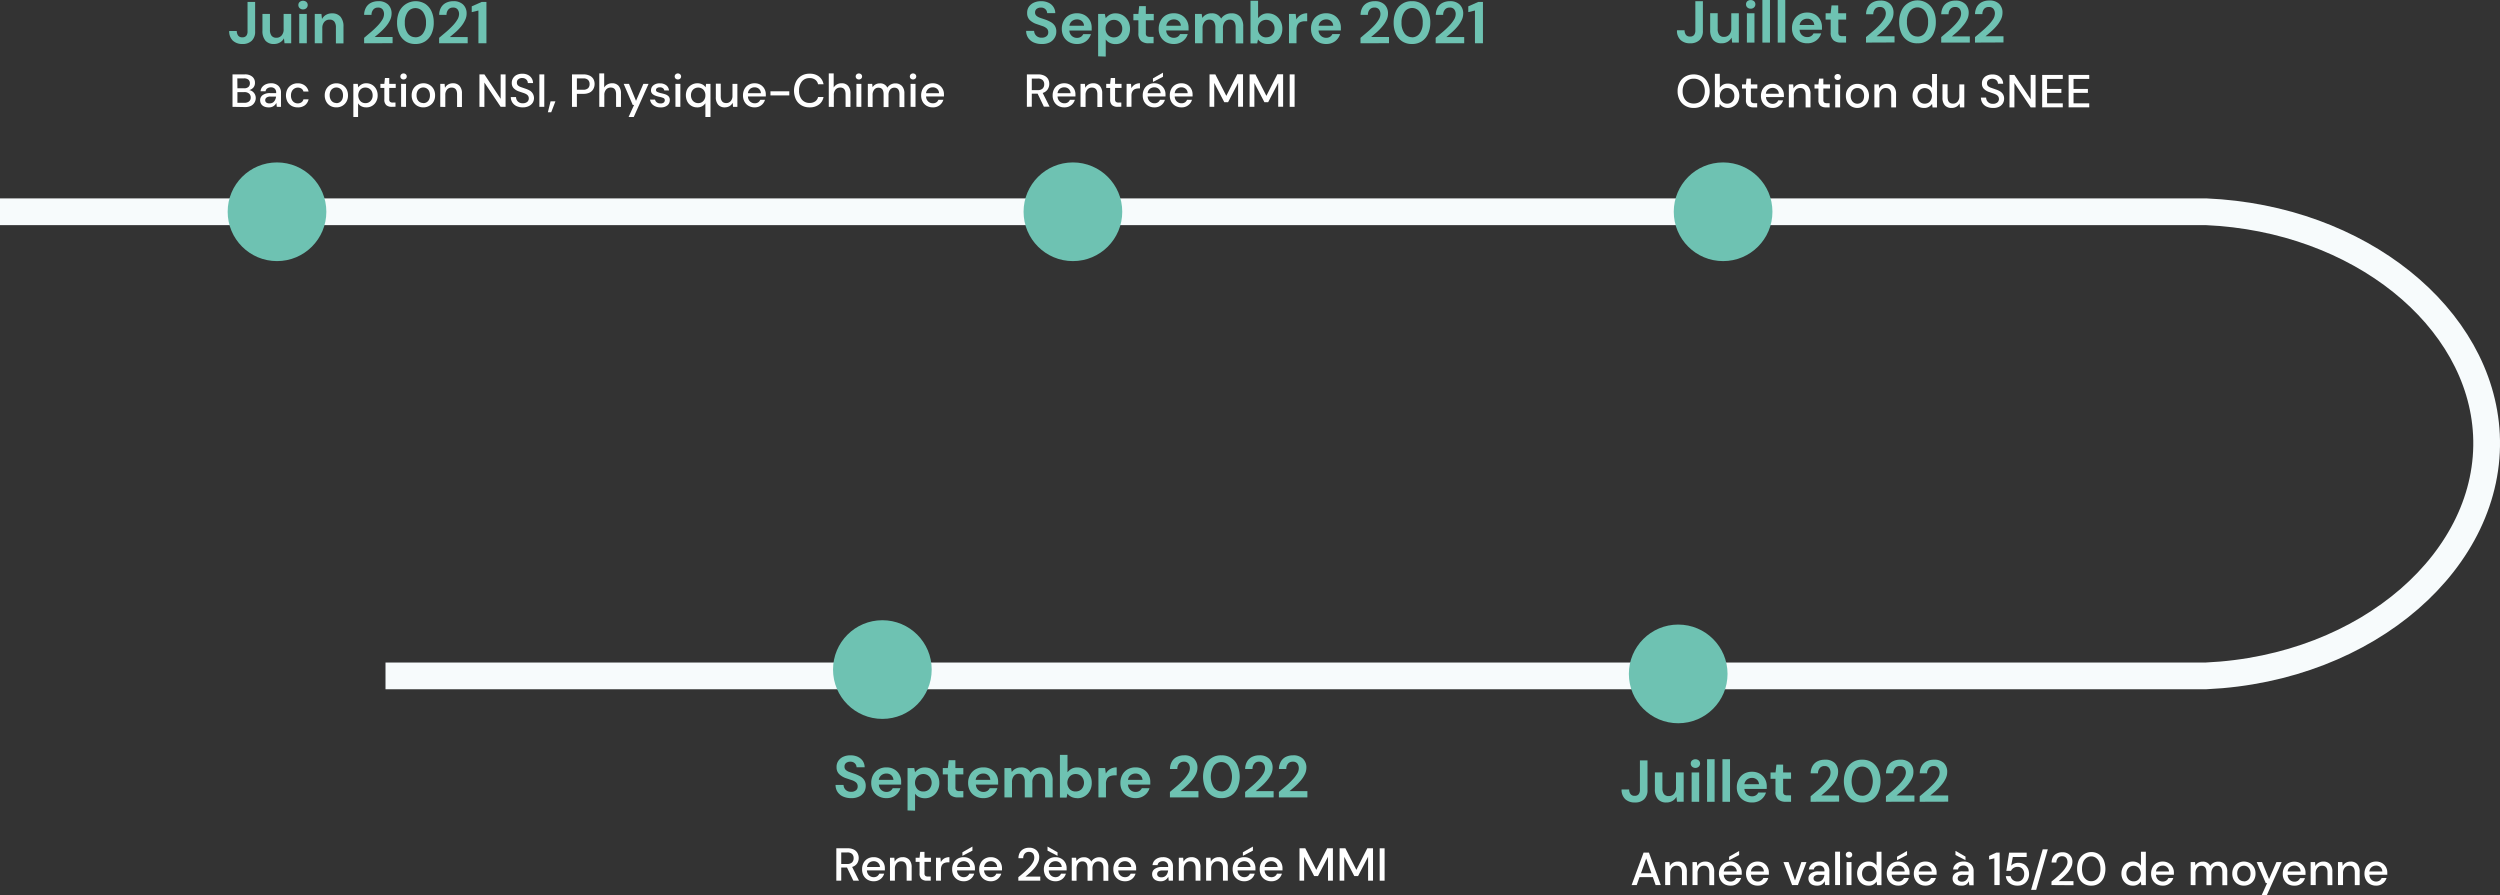 <svg xmlns="http://www.w3.org/2000/svg" viewBox="0 0 748.36 267.99"><rect x="0" y="0" width="748.36" height="267.99" fill="#333333" stroke="none"/><defs><style>.cls-1{fill:none;stroke:#f7fbfc;stroke-miterlimit:10;stroke-width:8px;}.cls-2{fill:#6ec2b2;}.cls-3{fill:#fff;}</style></defs><g id="Calque_2" data-name="Calque 2"><g id="Calque_1-2" data-name="Calque 1"><path class="cls-1" d="M0,65.69H660.4c45.85,2,82.16,31.55,83.9,66.71,1.82,37.13-35.42,70-83.9,72.22h-545" transform="translate(0 -2.3)"/><circle class="cls-2" cx="82.92" cy="63.39" r="14.77"/><circle class="cls-2" cx="321.17" cy="63.39" r="14.77"/><circle class="cls-2" cx="515.8" cy="63.39" r="14.77"/><circle class="cls-2" cx="502.36" cy="201.73" r="14.77"/><circle class="cls-2" cx="264.13" cy="200.43" r="14.77"/><path class="cls-2" d="M72.6,15.47a4.07,4.07,0,0,1-2.9-1,3.81,3.81,0,0,1-1.09-2.9h2.27a2.29,2.29,0,0,0,.41,1.38,1.46,1.46,0,0,0,1.25.52A1.41,1.41,0,0,0,73.73,13a2,2,0,0,0,.37-1.28V2.87h2.27v8.82a3.7,3.7,0,0,1-1,2.8A3.78,3.78,0,0,1,72.6,15.47Z" transform="translate(0 -2.3)"/><path class="cls-2" d="M82,15.47a3.19,3.19,0,0,1-2.54-1,4.45,4.45,0,0,1-.9-3v-5h2.25v4.75A2.78,2.78,0,0,0,81.29,13a1.72,1.72,0,0,0,1.45.6,2,2,0,0,0,1.55-.67A2.68,2.68,0,0,0,84.9,11V6.48h2.27v8.78h-2L85,13.77A3,3,0,0,1,83.81,15,3.38,3.38,0,0,1,82,15.47Z" transform="translate(0 -2.3)"/><path class="cls-2" d="M90.71,5.12a1.49,1.49,0,0,1-1-.37,1.27,1.27,0,0,1-.4-.94,1.22,1.22,0,0,1,.4-.93,1.59,1.59,0,0,1,2,0,1.22,1.22,0,0,1,.4.93,1.27,1.27,0,0,1-.4.94A1.49,1.49,0,0,1,90.71,5.12ZM89.58,15.26V6.48h2.26v8.78Z" transform="translate(0 -2.3)"/><path class="cls-2" d="M94.22,15.26V6.48h2L96.39,8a3.12,3.12,0,0,1,1.18-1.24,3.44,3.44,0,0,1,1.82-.46,3.21,3.21,0,0,1,2.53,1,4.45,4.45,0,0,1,.9,3v5h-2.27V10.52a2.8,2.8,0,0,0-.46-1.74,1.67,1.67,0,0,0-1.43-.6,2,2,0,0,0-1.57.67,2.74,2.74,0,0,0-.61,1.88v4.53Z" transform="translate(0 -2.3)"/><path class="cls-2" d="M109,15.26V13.62l2.2-1.86a26.09,26.09,0,0,0,1.91-1.83,10.49,10.49,0,0,0,1.35-1.76,3.34,3.34,0,0,0,.5-1.67,2.32,2.32,0,0,0-.41-1.35,1.58,1.58,0,0,0-1.38-.58,1.73,1.73,0,0,0-1.46.64,2.36,2.36,0,0,0-.5,1.54H109a4.53,4.53,0,0,1,.61-2.28,3.51,3.51,0,0,1,1.5-1.36,4.84,4.84,0,0,1,2.11-.45,4,4,0,0,1,2.95,1,3.61,3.61,0,0,1,1.05,2.68,4.55,4.55,0,0,1-.47,2,8.67,8.67,0,0,1-1.23,1.88,16.46,16.46,0,0,1-1.65,1.69c-.59.53-1.16,1-1.71,1.46h5.36v1.86Z" transform="translate(0 -2.3)"/><path class="cls-2" d="M124.35,15.47a5.22,5.22,0,0,1-2.94-.8,5.28,5.28,0,0,1-1.88-2.25,7.83,7.83,0,0,1-.67-3.35,7.86,7.86,0,0,1,.67-3.35,5.47,5.47,0,0,1,7.76-2.26,5.34,5.34,0,0,1,1.89,2.26,8,8,0,0,1,.66,3.35,8,8,0,0,1-.66,3.35,5.37,5.37,0,0,1-1.89,2.25A5.22,5.22,0,0,1,124.35,15.47Zm0-2a2.74,2.74,0,0,0,2.28-1.17,5.2,5.2,0,0,0,.89-3.2,5.21,5.21,0,0,0-.89-3.21,2.82,2.82,0,0,0-4.57,0,5.21,5.21,0,0,0-.88,3.21,5.2,5.2,0,0,0,.88,3.2A2.73,2.73,0,0,0,124.35,13.44Z" transform="translate(0 -2.3)"/><path class="cls-2" d="M131.45,15.26V13.62l2.21-1.86a26.09,26.09,0,0,0,1.91-1.83,9.9,9.9,0,0,0,1.34-1.76,3.26,3.26,0,0,0,.51-1.67A2.26,2.26,0,0,0,137,5.15a1.56,1.56,0,0,0-1.37-.58,1.73,1.73,0,0,0-1.47.64,2.41,2.41,0,0,0-.5,1.54h-2.19a4.43,4.43,0,0,1,.6-2.28,3.54,3.54,0,0,1,1.51-1.36,4.76,4.76,0,0,1,2.1-.45,4,4,0,0,1,2.95,1,3.61,3.61,0,0,1,1.05,2.68,4.42,4.42,0,0,1-.47,2A8.67,8.67,0,0,1,138,10.25a15.39,15.39,0,0,1-1.64,1.69c-.59.53-1.17,1-1.72,1.46H140v1.86Z" transform="translate(0 -2.3)"/><path class="cls-2" d="M143.21,15.26V5.45l-2,.48V4.2l3-1.33h1.4V15.26Z" transform="translate(0 -2.3)"/><path class="cls-3" d="M69.6,34.28V24.57h3.66a3.26,3.26,0,0,1,2.29.71,2.28,2.28,0,0,1,.77,1.77,2.13,2.13,0,0,1-.49,1.48,2.59,2.59,0,0,1-1.21.74,2.34,2.34,0,0,1,1,.44,2.41,2.41,0,0,1,.94,1.92A2.58,2.58,0,0,1,76.18,33a2.52,2.52,0,0,1-1.08,1,3.92,3.92,0,0,1-1.73.35Zm1.47-5.55h2a1.86,1.86,0,0,0,1.29-.4,1.39,1.39,0,0,0,.44-1.09,1.4,1.4,0,0,0-.43-1.08,2,2,0,0,0-1.33-.4h-2Zm0,4.34h2.11a2.07,2.07,0,0,0,1.38-.42,1.44,1.44,0,0,0,.49-1.16,1.49,1.49,0,0,0-.51-1.19,2.1,2.1,0,0,0-1.39-.43H71.07Z" transform="translate(0 -2.3)"/><path class="cls-3" d="M80.43,34.44A3.08,3.08,0,0,1,79,34.15a2,2,0,0,1-.85-.77,2.11,2.11,0,0,1-.28-1.05,1.88,1.88,0,0,1,.78-1.58,3.71,3.71,0,0,1,2.22-.58h1.8v-.12a1.57,1.57,0,0,0-.43-1.21,1.61,1.61,0,0,0-1.13-.4,1.91,1.91,0,0,0-1.07.3,1.21,1.21,0,0,0-.54.88H78a2.3,2.3,0,0,1,.5-1.29,2.86,2.86,0,0,1,1.11-.81,3.76,3.76,0,0,1,1.48-.29,3.06,3.06,0,0,1,2.23.76,2.7,2.7,0,0,1,.79,2.06v4.23H82.86l-.13-1.18a2.37,2.37,0,0,1-2.3,1.34Zm.29-1.19a1.74,1.74,0,0,0,1-.28,2,2,0,0,0,.63-.76,2.91,2.91,0,0,0,.29-1H81a1.93,1.93,0,0,0-1.24.31,1,1,0,0,0-.37.76.88.88,0,0,0,.36.74A1.52,1.52,0,0,0,80.72,33.25Z" transform="translate(0 -2.3)"/><path class="cls-3" d="M89.11,34.44A3.63,3.63,0,0,1,87.3,34a3.32,3.32,0,0,1-1.25-1.27,4.15,4.15,0,0,1,0-3.76,3.25,3.25,0,0,1,1.25-1.27,3.53,3.53,0,0,1,1.81-.46,3.41,3.41,0,0,1,2.15.67,3,3,0,0,1,1.11,1.8H90.83a1.41,1.41,0,0,0-.61-.89,2,2,0,0,0-2.11,0,2,2,0,0,0-.73.79,2.67,2.67,0,0,0-.28,1.29,2.63,2.63,0,0,0,.28,1.28,2,2,0,0,0,.73.8,2,2,0,0,0,1,.27,1.93,1.93,0,0,0,1.11-.31,1.45,1.45,0,0,0,.61-.91h1.54a3,3,0,0,1-1.11,1.79A3.35,3.35,0,0,1,89.11,34.44Z" transform="translate(0 -2.3)"/><path class="cls-3" d="M100.68,34.44A3.48,3.48,0,0,1,98.91,34a3.26,3.26,0,0,1-1.24-1.26,3.73,3.73,0,0,1-.46-1.89,3.77,3.77,0,0,1,.47-1.9,3.36,3.36,0,0,1,1.25-1.26,3.52,3.52,0,0,1,1.76-.45,3.48,3.48,0,0,1,1.77.45,3.36,3.36,0,0,1,1.25,1.26,3.77,3.77,0,0,1,.46,1.9,3.73,3.73,0,0,1-.46,1.89A3.31,3.31,0,0,1,102.45,34,3.48,3.48,0,0,1,100.68,34.44Zm0-1.26a2,2,0,0,0,1-.26,2,2,0,0,0,.73-.79,2.77,2.77,0,0,0,.27-1.29,2.81,2.81,0,0,0-.27-1.3,1.82,1.82,0,0,0-.72-.78,1.88,1.88,0,0,0-1-.27,1.84,1.84,0,0,0-1,.27,1.79,1.79,0,0,0-.73.78,2.69,2.69,0,0,0-.28,1.3A2.65,2.65,0,0,0,99,32.13a1.84,1.84,0,0,0,1.69,1Z" transform="translate(0 -2.3)"/><path class="cls-3" d="M105.77,37.33V27.4h1.32l.15,1.07a2.94,2.94,0,0,1,.92-.86,2.68,2.68,0,0,1,1.49-.38,3.28,3.28,0,0,1,1.76.47,3.39,3.39,0,0,1,1.2,1.29,3.81,3.81,0,0,1,.44,1.86,3.75,3.75,0,0,1-.44,1.85,3.22,3.22,0,0,1-3,1.74,3,3,0,0,1-1.42-.32,2.43,2.43,0,0,1-1-.9v4.11Zm3.62-4.16a2,2,0,0,0,1.55-.65,2.33,2.33,0,0,0,.61-1.68,2.6,2.6,0,0,0-.27-1.21,2,2,0,0,0-.77-.82,2.06,2.06,0,0,0-1.12-.3,2,2,0,0,0-1.55.65,2.65,2.65,0,0,0,0,3.36A2,2,0,0,0,109.39,33.17Z" transform="translate(0 -2.3)"/><path class="cls-3" d="M117.25,34.28a2.41,2.41,0,0,1-1.6-.5,2.15,2.15,0,0,1-.6-1.75v-3.4h-1.18V27.4h1.18l.18-1.75h1.29V27.4h1.94v1.23h-1.94V32a1,1,0,0,0,.24.78,1.23,1.23,0,0,0,.84.22h.79v1.25Z" transform="translate(0 -2.3)"/><path class="cls-3" d="M120.8,26.09a1,1,0,0,1-.68-.25.86.86,0,0,1-.27-.65.84.84,0,0,1,.27-.64,1,1,0,0,1,1.37,0,.84.84,0,0,1,.27.64.86.86,0,0,1-.27.65A1,1,0,0,1,120.8,26.09Zm-.73,8.19V27.4h1.47v6.88Z" transform="translate(0 -2.3)"/><path class="cls-3" d="M126.7,34.44a3.48,3.48,0,0,1-1.77-.45,3.26,3.26,0,0,1-1.24-1.26,3.73,3.73,0,0,1-.46-1.89,3.77,3.77,0,0,1,.47-1.9A3.36,3.36,0,0,1,125,27.68a3.52,3.52,0,0,1,1.76-.45,3.48,3.48,0,0,1,1.77.45,3.36,3.36,0,0,1,1.25,1.26,3.77,3.77,0,0,1,.46,1.9,3.73,3.73,0,0,1-.46,1.89A3.31,3.31,0,0,1,128.47,34,3.48,3.48,0,0,1,126.7,34.44Zm0-1.26a2,2,0,0,0,1-.26,2,2,0,0,0,.73-.79,2.77,2.77,0,0,0,.27-1.29,2.81,2.81,0,0,0-.27-1.3,1.82,1.82,0,0,0-.72-.78,1.88,1.88,0,0,0-1-.27,1.84,1.84,0,0,0-1,.27,1.79,1.79,0,0,0-.73.78,2.69,2.69,0,0,0-.28,1.3,2.65,2.65,0,0,0,.28,1.29,1.84,1.84,0,0,0,1.69,1Z" transform="translate(0 -2.3)"/><path class="cls-3" d="M131.79,34.28V27.4h1.3l.11,1.2a2.45,2.45,0,0,1,.94-1,2.69,2.69,0,0,1,1.42-.37,2.52,2.52,0,0,1,2,.78,3.3,3.3,0,0,1,.72,2.31v4h-1.46v-3.8c0-1.33-.54-2-1.63-2a1.76,1.76,0,0,0-1.36.58,2.41,2.41,0,0,0-.53,1.67v3.55Z" transform="translate(0 -2.3)"/><path class="cls-3" d="M143.52,34.28V24.57H145l4.87,7.31V24.57h1.47v9.71h-1.47L145,27v7.31Z" transform="translate(0 -2.3)"/><path class="cls-3" d="M156.51,34.44a4.41,4.41,0,0,1-1.88-.37A3,3,0,0,1,153.38,33a3,3,0,0,1-.47-1.65h1.56a1.88,1.88,0,0,0,.54,1.32,2,2,0,0,0,1.48.54,2,2,0,0,0,1.33-.41,1.33,1.33,0,0,0,.47-1,1.4,1.4,0,0,0-.22-.83,1.84,1.84,0,0,0-.63-.53,5.21,5.21,0,0,0-.91-.37l-1.08-.36a4,4,0,0,1-1.68-1,2.18,2.18,0,0,1-.57-1.57,2.52,2.52,0,0,1,.39-1.43,2.59,2.59,0,0,1,1.11-1,3.77,3.77,0,0,1,1.67-.34,3.71,3.71,0,0,1,1.65.35,2.7,2.7,0,0,1,1.12,1,2.65,2.65,0,0,1,.42,1.44H158a1.44,1.44,0,0,0-.19-.72,1.61,1.61,0,0,0-.57-.56,1.74,1.74,0,0,0-.92-.22,1.71,1.71,0,0,0-1.14.35,1.2,1.2,0,0,0-.45,1,1.13,1.13,0,0,0,.33.87,2.74,2.74,0,0,0,.92.51l1.33.46a7,7,0,0,1,1.29.57,2.64,2.64,0,0,1,.87,3.61,2.81,2.81,0,0,1-1.12,1A3.94,3.94,0,0,1,156.51,34.44Z" transform="translate(0 -2.3)"/><path class="cls-3" d="M161.46,34.28V24.57h1.47v9.71Z" transform="translate(0 -2.3)"/><path class="cls-3" d="M164,35.91l.81-3.27h1.45L165,35.91Z" transform="translate(0 -2.3)"/><path class="cls-3" d="M171.22,34.28V24.57h3.4a4.21,4.21,0,0,1,1.89.38,2.55,2.55,0,0,1,1.11,1,3,3,0,0,1,.37,1.49,3.08,3.08,0,0,1-.35,1.45A2.57,2.57,0,0,1,176.53,30a4.11,4.11,0,0,1-1.91.39h-1.93v3.91Zm1.47-5.12h1.86a2.06,2.06,0,0,0,1.49-.45,1.66,1.66,0,0,0,.45-1.23,1.68,1.68,0,0,0-.45-1.25,2,2,0,0,0-1.49-.46h-1.86Z" transform="translate(0 -2.3)"/><path class="cls-3" d="M179.39,34.28v-10h1.47v4.22a2.48,2.48,0,0,1,1-.94,2.78,2.78,0,0,1,1.37-.34,2.49,2.49,0,0,1,1.94.78,3.34,3.34,0,0,1,.71,2.31v4h-1.46v-3.8c0-1.33-.53-2-1.59-2a1.79,1.79,0,0,0-1.38.58,2.32,2.32,0,0,0-.55,1.67v3.55Z" transform="translate(0 -2.3)"/><path class="cls-3" d="M188.16,37.33l1.65-3.62h-.41l-2.71-6.31h1.59l2.11,5.09,2.2-5.09h1.56l-4.44,9.93Z" transform="translate(0 -2.3)"/><path class="cls-3" d="M197.74,34.44a3.49,3.49,0,0,1-2.15-.63,2.4,2.4,0,0,1-1-1.7h1.48a1.45,1.45,0,0,0,.53.81,1.66,1.66,0,0,0,1.1.34,1.46,1.46,0,0,0,1-.27.86.86,0,0,0,.3-.64.72.72,0,0,0-.42-.72,6.87,6.87,0,0,0-1.17-.34,8,8,0,0,1-1.16-.33,2.59,2.59,0,0,1-1-.59,1.41,1.41,0,0,1-.38-1,1.94,1.94,0,0,1,.69-1.51,2.9,2.9,0,0,1,2-.6,2.94,2.94,0,0,1,1.86.56,2.21,2.21,0,0,1,.84,1.56h-1.41a1.07,1.07,0,0,0-.41-.69,1.49,1.49,0,0,0-.91-.25,1.42,1.42,0,0,0-.86.23.69.69,0,0,0-.31.59.63.63,0,0,0,.43.57,5.3,5.3,0,0,0,1.11.37,12.59,12.59,0,0,1,1.29.35,2.44,2.44,0,0,1,.95.59,1.62,1.62,0,0,1,.36,1.14,2,2,0,0,1-.73,1.57A3,3,0,0,1,197.74,34.44Z" transform="translate(0 -2.3)"/><path class="cls-3" d="M202.93,26.09a1,1,0,0,1-.69-.25.86.86,0,0,1-.27-.65.84.84,0,0,1,.27-.64,1,1,0,0,1,1.37,0,.84.84,0,0,1,.27.64.86.86,0,0,1-.27.65A1,1,0,0,1,202.93,26.09Zm-.74,8.19V27.4h1.47v6.88Z" transform="translate(0 -2.3)"/><path class="cls-3" d="M211.15,37.33V33.21a3.28,3.28,0,0,1-.91.86,2.73,2.73,0,0,1-1.5.37,3.24,3.24,0,0,1-3-1.76,4.22,4.22,0,0,1,0-3.71A3.26,3.26,0,0,1,207,27.7a3.39,3.39,0,0,1,1.77-.47,3.12,3.12,0,0,1,1.44.32,2.32,2.32,0,0,1,1,.9l.15-1.05h1.32v9.93ZM209,33.17a2,2,0,0,0,1.55-.65,2.4,2.4,0,0,0,.6-1.68,2.38,2.38,0,0,0-.6-1.69,2.2,2.2,0,0,0-3.1,0,2.34,2.34,0,0,0-.61,1.69,2.47,2.47,0,0,0,.28,1.2,2,2,0,0,0,.77.83A2.07,2.07,0,0,0,209,33.17Z" transform="translate(0 -2.3)"/><path class="cls-3" d="M217,34.44a2.55,2.55,0,0,1-2-.77,3.31,3.31,0,0,1-.72-2.32v-4h1.47v3.8c0,1.33.55,2,1.64,2a1.72,1.72,0,0,0,1.34-.58,2.35,2.35,0,0,0,.53-1.66V27.4h1.47v6.88h-1.3l-.11-1.21a2.47,2.47,0,0,1-.94,1A2.78,2.78,0,0,1,217,34.44Z" transform="translate(0 -2.3)"/><path class="cls-3" d="M225.88,34.44a3.53,3.53,0,0,1-1.79-.45,3.15,3.15,0,0,1-1.23-1.25,3.79,3.79,0,0,1-.45-1.88,4,4,0,0,1,.44-1.9,3.17,3.17,0,0,1,1.22-1.27,3.5,3.5,0,0,1,1.83-.46,3.36,3.36,0,0,1,1.76.45,3.18,3.18,0,0,1,1.16,1.2,3.32,3.32,0,0,1,.42,1.65c0,.09,0,.19,0,.3s0,.22,0,.35h-5.35a2.06,2.06,0,0,0,.66,1.52,2,2,0,0,0,1.36.52,1.83,1.83,0,0,0,1.05-.28,1.77,1.77,0,0,0,.63-.77H229a3.11,3.11,0,0,1-1.1,1.62A3.17,3.17,0,0,1,225.88,34.44Zm0-6a2.07,2.07,0,0,0-1.3.43,2,2,0,0,0-.7,1.32h3.89a1.77,1.77,0,0,0-.57-1.28A1.92,1.92,0,0,0,225.88,28.44Z" transform="translate(0 -2.3)"/><path class="cls-3" d="M230.63,30.86V29.63h5.64v1.23Z" transform="translate(0 -2.3)"/><path class="cls-3" d="M242.36,34.44a4.75,4.75,0,0,1-2.49-.63,4.24,4.24,0,0,1-1.62-1.76,6.31,6.31,0,0,1,0-5.24A4.21,4.21,0,0,1,239.87,25a4.66,4.66,0,0,1,2.49-.64,4.47,4.47,0,0,1,2.79.83,3.73,3.73,0,0,1,1.37,2.33h-1.64a2.27,2.27,0,0,0-.83-1.34,2.7,2.7,0,0,0-1.71-.5,2.88,2.88,0,0,0-2.3,1,4.09,4.09,0,0,0-.84,2.73,4,4,0,0,0,.84,2.7,2.88,2.88,0,0,0,2.3,1,2.76,2.76,0,0,0,1.71-.48,2.12,2.12,0,0,0,.83-1.29h1.64a3.57,3.57,0,0,1-1.37,2.26A4.47,4.47,0,0,1,242.36,34.44Z" transform="translate(0 -2.3)"/><path class="cls-3" d="M248.09,34.28v-10h1.47v4.22a2.48,2.48,0,0,1,1-.94,2.76,2.76,0,0,1,1.37-.34,2.49,2.49,0,0,1,1.94.78,3.34,3.34,0,0,1,.71,2.31v4h-1.46v-3.8c0-1.33-.53-2-1.6-2a1.82,1.82,0,0,0-1.38.58,2.36,2.36,0,0,0-.54,1.67v3.55Z" transform="translate(0 -2.3)"/><path class="cls-3" d="M257.1,26.09a.94.94,0,0,1-.68-.25.86.86,0,0,1-.27-.65.84.84,0,0,1,.27-.64.94.94,0,0,1,.68-.26,1,1,0,0,1,.69.26.84.84,0,0,1,.27.64.86.86,0,0,1-.27.65A1,1,0,0,1,257.1,26.09Zm-.73,8.19V27.4h1.47v6.88Z" transform="translate(0 -2.3)"/><path class="cls-3" d="M259.78,34.28V27.4h1.3l.13,1a2.34,2.34,0,0,1,.88-.83,2.49,2.49,0,0,1,1.27-.31,2.31,2.31,0,0,1,2.27,1.29,2.69,2.69,0,0,1,1-.94,2.78,2.78,0,0,1,1.36-.35,2.66,2.66,0,0,1,2,.78,3.25,3.25,0,0,1,.73,2.31v4h-1.47v-3.8c0-1.33-.5-2-1.52-2a1.58,1.58,0,0,0-1.27.58,2.5,2.5,0,0,0-.49,1.67v3.55h-1.47v-3.8c0-1.33-.52-2-1.54-2a1.57,1.57,0,0,0-1.26.58,2.5,2.5,0,0,0-.49,1.67v3.55Z" transform="translate(0 -2.3)"/><path class="cls-3" d="M273.32,26.09a1,1,0,0,1-.69-.25.86.86,0,0,1-.27-.65.84.84,0,0,1,.27-.64,1,1,0,0,1,1.37,0,.84.84,0,0,1,.27.64.86.86,0,0,1-.27.65A1,1,0,0,1,273.32,26.09Zm-.74,8.19V27.4h1.47v6.88Z" transform="translate(0 -2.3)"/><path class="cls-3" d="M279.21,34.44a3.59,3.59,0,0,1-1.8-.45,3.19,3.19,0,0,1-1.22-1.25,3.79,3.79,0,0,1-.45-1.88,4,4,0,0,1,.44-1.9,3.17,3.17,0,0,1,1.22-1.27,3.49,3.49,0,0,1,1.82-.46,3.38,3.38,0,0,1,1.77.45,3.18,3.18,0,0,1,1.16,1.2,3.32,3.32,0,0,1,.42,1.65c0,.09,0,.19,0,.3s0,.22,0,.35h-5.35a2.09,2.09,0,0,0,.65,1.52,2,2,0,0,0,1.37.52,1.83,1.83,0,0,0,1.05-.28,1.77,1.77,0,0,0,.63-.77h1.47a3.11,3.11,0,0,1-1.1,1.62A3.18,3.18,0,0,1,279.21,34.44Zm0-6a2.07,2.07,0,0,0-1.3.43,2,2,0,0,0-.7,1.32h3.89a1.77,1.77,0,0,0-.57-1.28A1.92,1.92,0,0,0,279.21,28.44Z" transform="translate(0 -2.3)"/><path class="cls-3" d="M307.39,34.28V24.57h3.35a4.07,4.07,0,0,1,1.89.39,2.58,2.58,0,0,1,1.1,1,3,3,0,0,1,.36,1.47,2.91,2.91,0,0,1-.48,1.63,2.67,2.67,0,0,1-1.49,1.06l2.07,4.12h-1.71l-1.88-3.91h-1.74v3.91Zm1.47-5h1.79a2,2,0,0,0,1.47-.49,1.73,1.73,0,0,0,.46-1.26,1.67,1.67,0,0,0-.46-1.24,2,2,0,0,0-1.48-.47h-1.78Z" transform="translate(0 -2.3)"/><path class="cls-3" d="M318.57,34.44a3.53,3.53,0,0,1-1.79-.45,3.15,3.15,0,0,1-1.23-1.25,3.79,3.79,0,0,1-.45-1.88,4,4,0,0,1,.44-1.9,3.17,3.17,0,0,1,1.22-1.27,3.5,3.5,0,0,1,1.83-.46,3.36,3.36,0,0,1,1.76.45,3.18,3.18,0,0,1,1.16,1.2,3.32,3.32,0,0,1,.42,1.65c0,.09,0,.19,0,.3s0,.22,0,.35h-5.35a2.06,2.06,0,0,0,.66,1.52,2,2,0,0,0,1.36.52,1.83,1.83,0,0,0,1.05-.28,1.77,1.77,0,0,0,.63-.77h1.47a3.11,3.11,0,0,1-1.1,1.62A3.18,3.18,0,0,1,318.57,34.44Zm0-6a2.07,2.07,0,0,0-1.3.43,2,2,0,0,0-.7,1.32h3.89a1.77,1.77,0,0,0-.57-1.28A1.92,1.92,0,0,0,318.57,28.44Z" transform="translate(0 -2.3)"/><path class="cls-3" d="M323.45,34.28V27.4h1.31l.11,1.2a2.36,2.36,0,0,1,.93-1,2.72,2.72,0,0,1,1.43-.37,2.53,2.53,0,0,1,2,.78,3.29,3.29,0,0,1,.71,2.31v4h-1.45v-3.8c0-1.33-.55-2-1.64-2a1.73,1.73,0,0,0-1.35.58,2.36,2.36,0,0,0-.54,1.67v3.55Z" transform="translate(0 -2.3)"/><path class="cls-3" d="M334.52,34.28a2.46,2.46,0,0,1-1.61-.5,2.18,2.18,0,0,1-.59-1.75v-3.4h-1.18V27.4h1.18l.18-1.75h1.29V27.4h1.94v1.23h-1.94V32a1,1,0,0,0,.24.78,1.23,1.23,0,0,0,.84.22h.79v1.25Z" transform="translate(0 -2.3)"/><path class="cls-3" d="M337.24,34.28V27.4h1.32l.12,1.3a2.74,2.74,0,0,1,1-1.07,2.87,2.87,0,0,1,1.56-.4v1.54h-.4a2.86,2.86,0,0,0-1.09.2,1.63,1.63,0,0,0-.77.68,2.61,2.61,0,0,0-.28,1.33v3.3Z" transform="translate(0 -2.3)"/><path class="cls-3" d="M345.53,34.44a3.53,3.53,0,0,1-1.79-.45,3.28,3.28,0,0,1-1.23-1.25,3.9,3.9,0,0,1-.44-1.88,4,4,0,0,1,.43-1.9,3.24,3.24,0,0,1,1.22-1.27,3.53,3.53,0,0,1,1.83-.46,3.36,3.36,0,0,1,1.76.45,3.11,3.11,0,0,1,1.16,1.2,3.32,3.32,0,0,1,.42,1.65c0,.09,0,.19,0,.3s0,.22,0,.35h-5.35a2.14,2.14,0,0,0,.66,1.52,2,2,0,0,0,1.36.52,1.83,1.83,0,0,0,1.05-.28,1.77,1.77,0,0,0,.63-.77h1.47a3.05,3.05,0,0,1-1.1,1.62A3.17,3.17,0,0,1,345.53,34.44Zm0-6a2.07,2.07,0,0,0-1.3.43,1.92,1.92,0,0,0-.69,1.32h3.88a1.77,1.77,0,0,0-.57-1.28A1.92,1.92,0,0,0,345.53,28.44Zm-.4-1.61V25.77l3-1.72v1.23Z" transform="translate(0 -2.3)"/><path class="cls-3" d="M353.63,34.44a3.53,3.53,0,0,1-1.79-.45,3.28,3.28,0,0,1-1.23-1.25,3.79,3.79,0,0,1-.44-1.88,4,4,0,0,1,.43-1.9,3.17,3.17,0,0,1,1.22-1.27,3.53,3.53,0,0,1,1.83-.46,3.36,3.36,0,0,1,1.76.45,3.11,3.11,0,0,1,1.16,1.2,3.32,3.32,0,0,1,.42,1.65c0,.09,0,.19,0,.3s0,.22,0,.35h-5.35a2.1,2.1,0,0,0,.66,1.52,2,2,0,0,0,1.36.52,1.83,1.83,0,0,0,1.05-.28,1.77,1.77,0,0,0,.63-.77h1.47a3.05,3.05,0,0,1-1.1,1.62A3.17,3.17,0,0,1,353.63,34.44Zm0-6a2.07,2.07,0,0,0-1.3.43,1.92,1.92,0,0,0-.69,1.32h3.88a1.77,1.77,0,0,0-.57-1.28A1.92,1.92,0,0,0,353.63,28.44Z" transform="translate(0 -2.3)"/><path class="cls-3" d="M362.07,34.28V24.57h1.73L367.09,31l3.27-6.46h1.73v9.71h-1.47V27.11l-3,5.78h-1.14l-3-5.77v7.16Z" transform="translate(0 -2.3)"/><path class="cls-3" d="M374.06,34.28V24.57h1.74L379.09,31l3.27-6.46h1.73v9.71h-1.47V27.11l-3,5.78h-1.13l-3-5.77v7.16Z" transform="translate(0 -2.3)"/><path class="cls-3" d="M386.06,34.28V24.57h1.47v9.71Z" transform="translate(0 -2.3)"/><path class="cls-3" d="M507,34.61a4.82,4.82,0,0,1-2.52-.64,4.37,4.37,0,0,1-1.69-1.77,5.35,5.35,0,0,1-.61-2.61,5.42,5.42,0,0,1,.61-2.62,4.41,4.41,0,0,1,1.69-1.76,5.3,5.3,0,0,1,5.05,0A4.38,4.38,0,0,1,511.17,27a5.42,5.42,0,0,1,.61,2.62,5.35,5.35,0,0,1-.61,2.61A4.35,4.35,0,0,1,509.49,34,4.83,4.83,0,0,1,507,34.61Zm0-1.32a3.36,3.36,0,0,0,1.74-.44,3,3,0,0,0,1.16-1.28,4.32,4.32,0,0,0,.42-2,4.39,4.39,0,0,0-.42-2,2.92,2.92,0,0,0-1.16-1.27,3.26,3.26,0,0,0-1.74-.44,3.31,3.31,0,0,0-1.74.44,2.92,2.92,0,0,0-1.16,1.27,4.53,4.53,0,0,0-.41,2,4.45,4.45,0,0,0,.41,2,3,3,0,0,0,1.16,1.28A3.41,3.41,0,0,0,507,33.29Z" transform="translate(0 -2.3)"/><path class="cls-3" d="M517.23,34.61a3.06,3.06,0,0,1-1.42-.32,2.37,2.37,0,0,1-1-.9l-.15,1h-1.32v-10h1.47v4.17a3.14,3.14,0,0,1,.91-.86,2.73,2.73,0,0,1,1.5-.37,3.24,3.24,0,0,1,3,1.76,4.13,4.13,0,0,1,0,3.71,3.26,3.26,0,0,1-1.2,1.27A3.34,3.34,0,0,1,517.23,34.61ZM517,33.33a2,2,0,0,0,1.55-.64,2.34,2.34,0,0,0,.61-1.69,2.47,2.47,0,0,0-.28-1.2A2,2,0,0,0,517,28.67a2,2,0,0,0-1.55.65,2.4,2.4,0,0,0-.6,1.68,2.38,2.38,0,0,0,.6,1.69A2,2,0,0,0,517,33.33Z" transform="translate(0 -2.3)"/><path class="cls-3" d="M524.84,34.44a2.46,2.46,0,0,1-1.61-.49,2.19,2.19,0,0,1-.59-1.75V28.8h-1.18V27.56h1.18l.18-1.74h1.29v1.74h1.94V28.8h-1.94v3.4a1,1,0,0,0,.24.78,1.29,1.29,0,0,0,.84.21H526v1.25Z" transform="translate(0 -2.3)"/><path class="cls-3" d="M530.6,34.61a3.54,3.54,0,0,1-1.8-.45,3.24,3.24,0,0,1-1.23-1.26,3.86,3.86,0,0,1-.44-1.87,4,4,0,0,1,.44-1.9,3.27,3.27,0,0,1,1.22-1.28,3.59,3.59,0,0,1,1.82-.45,3.34,3.34,0,0,1,1.76.45,3.21,3.21,0,0,1,1.17,1.2A3.31,3.31,0,0,1,534,30.7V31c0,.1,0,.22,0,.35h-5.36a2.16,2.16,0,0,0,.66,1.52,2,2,0,0,0,1.37.52,1.88,1.88,0,0,0,1-.29,1.66,1.66,0,0,0,.63-.77h1.47a3.15,3.15,0,0,1-3.15,2.28Zm0-6a2.11,2.11,0,0,0-1.31.44,1.93,1.93,0,0,0-.69,1.31h3.88a1.7,1.7,0,0,0-.56-1.27A1.9,1.9,0,0,0,530.6,28.6Z" transform="translate(0 -2.3)"/><path class="cls-3" d="M535.48,34.44V27.56h1.3l.11,1.21a2.47,2.47,0,0,1,.94-1,2.78,2.78,0,0,1,1.42-.36,2.57,2.57,0,0,1,2,.77,3.35,3.35,0,0,1,.71,2.32v3.95h-1.46v-3.8c0-1.33-.54-2-1.63-2a1.76,1.76,0,0,0-1.36.58,2.4,2.4,0,0,0-.53,1.66v3.55Z" transform="translate(0 -2.3)"/><path class="cls-3" d="M546.55,34.44a2.44,2.44,0,0,1-1.61-.49,2.16,2.16,0,0,1-.6-1.75V28.8h-1.18V27.56h1.18l.18-1.74h1.29v1.74h2V28.8h-2v3.4a1,1,0,0,0,.25.78,1.27,1.27,0,0,0,.83.21h.8v1.25Z" transform="translate(0 -2.3)"/><path class="cls-3" d="M550.1,26.26a1,1,0,0,1-.69-.26.84.84,0,0,1-.27-.64.86.86,0,0,1,.27-.65,1,1,0,0,1,.69-.25,1,1,0,0,1,.69.25.86.86,0,0,1,.27.65.84.84,0,0,1-.27.64A1,1,0,0,1,550.1,26.26Zm-.74,8.18V27.56h1.47v6.88Z" transform="translate(0 -2.3)"/><path class="cls-3" d="M556,34.61a3.53,3.53,0,0,1-1.77-.45A3.34,3.34,0,0,1,553,32.9a3.87,3.87,0,0,1-.45-1.9,3.73,3.73,0,0,1,.46-1.89,3.31,3.31,0,0,1,1.26-1.26A3.47,3.47,0,0,1,556,27.4a3.53,3.53,0,0,1,1.77.45A3.34,3.34,0,0,1,559,29.11a3.73,3.73,0,0,1,.47,1.89,3.77,3.77,0,0,1-.47,1.9,3.29,3.29,0,0,1-1.25,1.26A3.54,3.54,0,0,1,556,34.61Zm0-1.26a1.88,1.88,0,0,0,1-.27,1.91,1.91,0,0,0,.73-.78A2.81,2.81,0,0,0,558,31a2.77,2.77,0,0,0-.27-1.29,1.87,1.87,0,0,0-.73-.79,1.93,1.93,0,0,0-1-.26,2,2,0,0,0-1,.26,2,2,0,0,0-.73.79A2.77,2.77,0,0,0,554,31a2.81,2.81,0,0,0,.28,1.3,2,2,0,0,0,.72.78A1.84,1.84,0,0,0,556,33.35Z" transform="translate(0 -2.3)"/><path class="cls-3" d="M561.08,34.44V27.56h1.31l.11,1.21a2.39,2.39,0,0,1,.93-1,2.81,2.81,0,0,1,1.43-.36,2.56,2.56,0,0,1,2,.77,3.31,3.31,0,0,1,.71,2.32v3.95h-1.45v-3.8c0-1.33-.55-2-1.64-2a1.73,1.73,0,0,0-1.35.58,2.35,2.35,0,0,0-.54,1.66v3.55Z" transform="translate(0 -2.3)"/><path class="cls-3" d="M575.9,34.61a3.34,3.34,0,0,1-1.77-.47,3.44,3.44,0,0,1-1.19-1.29,4,4,0,0,1-.43-1.86,4,4,0,0,1,.43-1.85,3.29,3.29,0,0,1,1.2-1.28,3.36,3.36,0,0,1,1.77-.46,3,3,0,0,1,1.44.32,2.32,2.32,0,0,1,1,.9V24.46h1.47v10h-1.32l-.15-1.06a3,3,0,0,1-.92.85A2.68,2.68,0,0,1,575.9,34.61Zm.26-1.28a2,2,0,0,0,1.55-.65,2.65,2.65,0,0,0,0-3.36,2.17,2.17,0,0,0-3.1,0A2.33,2.33,0,0,0,574,31a2.6,2.6,0,0,0,.27,1.21,2,2,0,0,0,1.89,1.12Z" transform="translate(0 -2.3)"/><path class="cls-3" d="M584.18,34.61a2.54,2.54,0,0,1-2-.78,3.34,3.34,0,0,1-.71-2.31v-4H583v3.8c0,1.34.55,2,1.64,2a1.72,1.72,0,0,0,1.34-.58,2.41,2.41,0,0,0,.53-1.67V27.56H588v6.88h-1.3l-.12-1.2a2.36,2.36,0,0,1-.93,1A2.69,2.69,0,0,1,584.18,34.61Z" transform="translate(0 -2.3)"/><path class="cls-3" d="M596.58,34.61a4.41,4.41,0,0,1-1.88-.38,2.89,2.89,0,0,1-1.25-1.06,3.1,3.1,0,0,1-.47-1.65h1.56a1.87,1.87,0,0,0,.54,1.31,2,2,0,0,0,1.48.55,2,2,0,0,0,1.33-.41,1.34,1.34,0,0,0,.48-1,1.41,1.41,0,0,0-.23-.83,1.73,1.73,0,0,0-.63-.53,5.21,5.21,0,0,0-.91-.37l-1.08-.37a3.94,3.94,0,0,1-1.68-1,2.15,2.15,0,0,1-.56-1.56,2.42,2.42,0,0,1,.38-1.43,2.53,2.53,0,0,1,1.11-.95,3.77,3.77,0,0,1,1.67-.34,3.71,3.71,0,0,1,1.65.34,2.8,2.8,0,0,1,1.12,1,2.64,2.64,0,0,1,.42,1.43h-1.56a1.4,1.4,0,0,0-.19-.71,1.53,1.53,0,0,0-.57-.56,2.06,2.06,0,0,0-2.06.12,1.22,1.22,0,0,0-.45,1,1.15,1.15,0,0,0,.33.88,2.66,2.66,0,0,0,.92.5l1.33.47a6.35,6.35,0,0,1,1.29.56,2.74,2.74,0,0,1,.91.88,2.51,2.51,0,0,1,.34,1.37,2.65,2.65,0,0,1-1.5,2.39A3.82,3.82,0,0,1,596.58,34.61Z" transform="translate(0 -2.3)"/><path class="cls-3" d="M601.53,34.44V24.73H603L607.87,32V24.73h1.47v9.71h-1.47L603,27.13v7.31Z" transform="translate(0 -2.3)"/><path class="cls-3" d="M611.31,34.44V24.73h6.17v1.2h-4.7v3h4.28v1.17h-4.28v3.13h4.7v1.19Z" transform="translate(0 -2.3)"/><path class="cls-3" d="M619.23,34.44V24.73h6.17v1.2h-4.7v3H625v1.17H620.7v3.13h4.7v1.19Z" transform="translate(0 -2.3)"/><path class="cls-3" d="M488.41,267.24l3.58-9.71h1.61l3.55,9.71H495.6l-.83-2.37h-4l-.83,2.37Zm2.81-3.53h3.13l-1.57-4.43Z" transform="translate(0 -2.3)"/><path class="cls-3" d="M498.46,267.24v-6.88h1.3l.11,1.21a2.35,2.35,0,0,1,.94-1,2.75,2.75,0,0,1,1.42-.36,2.53,2.53,0,0,1,2,.77,3.31,3.31,0,0,1,.72,2.32v3.95h-1.46v-3.8c0-1.33-.55-2-1.64-2a1.77,1.77,0,0,0-1.35.59,2.35,2.35,0,0,0-.53,1.66v3.55Z" transform="translate(0 -2.3)"/><path class="cls-3" d="M506.64,267.24v-6.88h1.3l.11,1.21a2.47,2.47,0,0,1,.94-1,2.78,2.78,0,0,1,1.42-.36,2.51,2.51,0,0,1,2,.77,3.31,3.31,0,0,1,.72,2.32v3.95h-1.46v-3.8c0-1.33-.54-2-1.63-2a1.77,1.77,0,0,0-1.36.59,2.4,2.4,0,0,0-.53,1.66v3.55Z" transform="translate(0 -2.3)"/><path class="cls-3" d="M518,267.41a3.56,3.56,0,0,1-1.8-.45A3.15,3.15,0,0,1,515,265.7a3.75,3.75,0,0,1-.45-1.87,4,4,0,0,1,.44-1.9,3.2,3.2,0,0,1,1.22-1.28,3.59,3.59,0,0,1,1.82-.45,3.31,3.31,0,0,1,1.76.45,3.21,3.21,0,0,1,1.17,1.2,3.32,3.32,0,0,1,.42,1.65c0,.09,0,.19,0,.3s0,.22,0,.35H516a2.18,2.18,0,0,0,.66,1.52,2.05,2.05,0,0,0,1.37.52,1.85,1.85,0,0,0,1.05-.29,1.71,1.71,0,0,0,.63-.77h1.47a3.13,3.13,0,0,1-3.15,2.28Zm0-6a2.06,2.06,0,0,0-1.3.44,1.94,1.94,0,0,0-.7,1.31h3.89a1.78,1.78,0,0,0-.57-1.28A1.92,1.92,0,0,0,518,261.4Zm-.4-1.61v-1.05l3-1.72v1.22Z" transform="translate(0 -2.3)"/><path class="cls-3" d="M526.14,267.41a3.59,3.59,0,0,1-1.8-.45,3.15,3.15,0,0,1-1.22-1.26,3.75,3.75,0,0,1-.45-1.87,4,4,0,0,1,.44-1.9,3.2,3.2,0,0,1,1.22-1.28,3.59,3.59,0,0,1,1.82-.45,3.38,3.38,0,0,1,1.77.45,3.26,3.26,0,0,1,1.16,1.2,3.32,3.32,0,0,1,.42,1.65c0,.09,0,.19,0,.3s0,.22,0,.35h-5.36a2.18,2.18,0,0,0,.66,1.52,2.05,2.05,0,0,0,1.37.52,1.85,1.85,0,0,0,1.05-.29,1.71,1.71,0,0,0,.63-.77h1.47a3.18,3.18,0,0,1-1.1,1.63A3.26,3.26,0,0,1,526.14,267.41Zm0-6a2.08,2.08,0,0,0-1.3.44,1.94,1.94,0,0,0-.7,1.31H528a1.78,1.78,0,0,0-.57-1.28A1.92,1.92,0,0,0,526.14,261.4Z" transform="translate(0 -2.3)"/><path class="cls-3" d="M536.45,267.24l-2.58-6.88h1.53l1.92,5.48,1.91-5.48h1.53l-2.57,6.88Z" transform="translate(0 -2.3)"/><path class="cls-3" d="M543.91,267.41a3.22,3.22,0,0,1-1.45-.29,2,2,0,0,1-1.12-1.82,1.86,1.86,0,0,1,.78-1.58,3.62,3.62,0,0,1,2.22-.58h1.8V263a1.55,1.55,0,0,0-.44-1.2,1.6,1.6,0,0,0-1.13-.41,1.88,1.88,0,0,0-1.06.3,1.27,1.27,0,0,0-.55.88h-1.47a2.32,2.32,0,0,1,.51-1.28,2.78,2.78,0,0,1,1.11-.82,3.75,3.75,0,0,1,1.48-.28,3.12,3.12,0,0,1,2.23.75,2.71,2.71,0,0,1,.79,2.06v4.23h-1.28l-.12-1.18a2.69,2.69,0,0,1-.85,1A2.46,2.46,0,0,1,543.91,267.41Zm.29-1.19a1.69,1.69,0,0,0,1-.29,1.87,1.87,0,0,0,.64-.75,3.28,3.28,0,0,0,.29-1h-1.64a2,2,0,0,0-1.24.3.94.94,0,0,0-.37.76.87.87,0,0,0,.35.74A1.51,1.51,0,0,0,544.2,266.22Z" transform="translate(0 -2.3)"/><path class="cls-3" d="M549.33,267.24v-10h1.47v10Z" transform="translate(0 -2.3)"/><path class="cls-3" d="M553.49,259.06a1,1,0,0,1-.69-.26.84.84,0,0,1-.27-.64.86.86,0,0,1,.27-.65,1.08,1.08,0,0,1,1.38,0,.86.86,0,0,1,.27.65.84.84,0,0,1-.27.64A1,1,0,0,1,553.49,259.06Zm-.73,8.18v-6.88h1.47v6.88Z" transform="translate(0 -2.3)"/><path class="cls-3" d="M559.3,267.41a3.33,3.33,0,0,1-1.76-.47,3.29,3.29,0,0,1-1.19-1.29,3.92,3.92,0,0,1-.43-1.86,3.86,3.86,0,0,1,.43-1.85,3.15,3.15,0,0,1,1.2-1.28,3.34,3.34,0,0,1,1.77-.46,3,3,0,0,1,1.43.32,2.4,2.4,0,0,1,1,.9v-4.16h1.46v10h-1.31l-.15-1.07a3.18,3.18,0,0,1-.92.86A2.73,2.73,0,0,1,559.3,267.41Zm.26-1.28a2,2,0,0,0,1.55-.65,2.62,2.62,0,0,0,0-3.36,2,2,0,0,0-1.55-.65,2.06,2.06,0,0,0-1.55.65,2.33,2.33,0,0,0-.61,1.68,2.49,2.49,0,0,0,.28,1.21,2,2,0,0,0,.77.82A2.1,2.1,0,0,0,559.56,266.13Z" transform="translate(0 -2.3)"/><path class="cls-3" d="M568.26,267.41a3.53,3.53,0,0,1-1.79-.45,3.11,3.11,0,0,1-1.23-1.26,3.75,3.75,0,0,1-.45-1.87,4,4,0,0,1,.44-1.9,3.2,3.2,0,0,1,1.22-1.28,3.6,3.6,0,0,1,1.83-.45,3.36,3.36,0,0,1,1.76.45,3.11,3.11,0,0,1,1.16,1.2,3.32,3.32,0,0,1,.42,1.65c0,.09,0,.19,0,.3s0,.22,0,.35h-5.35a2.1,2.1,0,0,0,.66,1.52,2,2,0,0,0,1.36.52,1.83,1.83,0,0,0,1-.29,1.71,1.71,0,0,0,.63-.77h1.47a3.18,3.18,0,0,1-1.1,1.63A3.22,3.22,0,0,1,568.26,267.41Zm0-6a2.08,2.08,0,0,0-1.3.44,1.94,1.94,0,0,0-.7,1.31h3.89a1.78,1.78,0,0,0-.57-1.28A1.92,1.92,0,0,0,568.26,261.4Zm-.4-1.61v-1.05l3-1.72v1.22Z" transform="translate(0 -2.3)"/><path class="cls-3" d="M576.36,267.41a3.53,3.53,0,0,1-1.79-.45,3.11,3.11,0,0,1-1.23-1.26,3.75,3.75,0,0,1-.45-1.87,4,4,0,0,1,.44-1.9,3.2,3.2,0,0,1,1.22-1.28,3.6,3.6,0,0,1,1.83-.45,3.36,3.36,0,0,1,1.76.45,3.18,3.18,0,0,1,1.16,1.2,3.32,3.32,0,0,1,.42,1.65c0,.09,0,.19,0,.3s0,.22,0,.35h-5.35a2.1,2.1,0,0,0,.66,1.52,2,2,0,0,0,1.36.52,1.83,1.83,0,0,0,1-.29,1.71,1.71,0,0,0,.63-.77h1.47a3.12,3.12,0,0,1-1.1,1.63A3.22,3.22,0,0,1,576.36,267.41Zm0-6a2.08,2.08,0,0,0-1.3.44,1.94,1.94,0,0,0-.7,1.31h3.89a1.78,1.78,0,0,0-.57-1.28A1.92,1.92,0,0,0,576.36,261.4Z" transform="translate(0 -2.3)"/><path class="cls-3" d="M587.07,267.41a3.21,3.21,0,0,1-1.44-.29,2.06,2.06,0,0,1-.85-.77,2,2,0,0,1-.28-1.05,1.86,1.86,0,0,1,.78-1.58,3.64,3.64,0,0,1,2.22-.58h1.8V263a1.54,1.54,0,0,0-.43-1.2,1.63,1.63,0,0,0-1.14-.41,1.88,1.88,0,0,0-1.06.3,1.23,1.23,0,0,0-.54.88h-1.47a2.24,2.24,0,0,1,.5-1.28,2.78,2.78,0,0,1,1.11-.82,3.75,3.75,0,0,1,1.48-.28A3.12,3.12,0,0,1,590,261a2.71,2.71,0,0,1,.79,2.06v4.23H589.5l-.13-1.18a2.66,2.66,0,0,1-.84,1A2.5,2.5,0,0,1,587.07,267.41Zm1.29-7.62-3-1.55V257l3,1.72Zm-1,6.43a1.74,1.74,0,0,0,1-.29,1.92,1.92,0,0,0,.63-.75,3,3,0,0,0,.29-1h-1.64a2,2,0,0,0-1.24.3,1,1,0,0,0-.37.76.85.85,0,0,0,.36.74A1.46,1.46,0,0,0,587.36,266.22Z" transform="translate(0 -2.3)"/><path class="cls-3" d="M597,267.24v-8l-1.57.36v-1.08l2.15-1h1v9.71Z" transform="translate(0 -2.3)"/><path class="cls-3" d="M603.92,267.41a3.88,3.88,0,0,1-1.77-.37,2.94,2.94,0,0,1-1.19-1,3.21,3.21,0,0,1-.53-1.47h1.44a1.89,1.89,0,0,0,.69,1.15,2.11,2.11,0,0,0,1.37.45,1.86,1.86,0,0,0,1.06-.3,2,2,0,0,0,.69-.8,2.4,2.4,0,0,0,.25-1.12,2.18,2.18,0,0,0-.55-1.57,1.82,1.82,0,0,0-1.4-.59,2.17,2.17,0,0,0-1.24.34,2,2,0,0,0-.75.85h-1.4l.83-5.44h5.25v1.29h-4.14l-.5,2.6a2.64,2.64,0,0,1,.89-.61,3.43,3.43,0,0,1,3,.21,3.1,3.1,0,0,1,1.09,1.21,3.82,3.82,0,0,1,.38,1.7,3.72,3.72,0,0,1-.42,1.76,3.11,3.11,0,0,1-1.19,1.25A3.45,3.45,0,0,1,603.92,267.41Z" transform="translate(0 -2.3)"/><path class="cls-3" d="M608,268.67l3.47-12.12H613l-3.48,12.12Z" transform="translate(0 -2.3)"/><path class="cls-3" d="M614.1,267.24v-1.05c.63-.5,1.23-1,1.8-1.51a18.48,18.48,0,0,0,1.54-1.51,7.77,7.77,0,0,0,1.06-1.46,2.84,2.84,0,0,0,.39-1.38,2.12,2.12,0,0,0-.16-.83,1.27,1.27,0,0,0-.5-.64,1.6,1.6,0,0,0-.93-.25,1.58,1.58,0,0,0-1.31.56,2,2,0,0,0-.42,1.33h-1.43a3.37,3.37,0,0,1,.44-1.72,2.75,2.75,0,0,1,1.14-1,3.5,3.5,0,0,1,1.61-.36,3.06,3.06,0,0,1,2.2.77,2.77,2.77,0,0,1,.83,2.14,3.69,3.69,0,0,1-.4,1.62,7.08,7.08,0,0,1-1,1.55,14.77,14.77,0,0,1-1.35,1.39c-.48.44-.94.83-1.37,1.18h4.44v1.22Z" transform="translate(0 -2.3)"/><path class="cls-3" d="M626,267.41a3.85,3.85,0,0,1-3.72-2.39,7,7,0,0,1,0-5.26,4.17,4.17,0,0,1,6-1.76,4.08,4.08,0,0,1,1.45,1.76,7,7,0,0,1,0,5.26,4.08,4.08,0,0,1-1.45,1.76A4,4,0,0,1,626,267.41Zm0-1.32a2.38,2.38,0,0,0,1.41-.44,2.89,2.89,0,0,0,1-1.28,5.15,5.15,0,0,0,.35-2,5.21,5.21,0,0,0-.35-2,2.86,2.86,0,0,0-1-1.27,2.43,2.43,0,0,0-2.82,0,2.86,2.86,0,0,0-1,1.27,5.21,5.21,0,0,0-.35,2,5.15,5.15,0,0,0,.35,2,2.89,2.89,0,0,0,1,1.28A2.36,2.36,0,0,0,626,266.09Z" transform="translate(0 -2.3)"/><path class="cls-3" d="M638.43,267.41a3.31,3.31,0,0,1-1.76-.47,3.39,3.39,0,0,1-1.2-1.29,4,4,0,0,1-.43-1.86,4,4,0,0,1,.43-1.85,3.29,3.29,0,0,1,1.2-1.28,3.39,3.39,0,0,1,1.77-.46,3,3,0,0,1,1.44.32,2.32,2.32,0,0,1,1,.9v-4.16h1.47v10H641l-.15-1.07a3.14,3.14,0,0,1-.91.86A2.73,2.73,0,0,1,638.43,267.41Zm.26-1.28a2,2,0,0,0,1.55-.65,2.65,2.65,0,0,0,0-3.36,2.17,2.17,0,0,0-3.1,0,2.33,2.33,0,0,0-.61,1.68,2.49,2.49,0,0,0,.28,1.21,2,2,0,0,0,.77.82A2.07,2.07,0,0,0,638.69,266.13Z" transform="translate(0 -2.3)"/><path class="cls-3" d="M647.39,267.41a3.54,3.54,0,0,1-1.8-.45,3.24,3.24,0,0,1-1.23-1.26,3.86,3.86,0,0,1-.44-1.87,4,4,0,0,1,.44-1.9,3.2,3.2,0,0,1,1.22-1.28,3.59,3.59,0,0,1,1.82-.45,3.34,3.34,0,0,1,1.76.45,3.21,3.21,0,0,1,1.17,1.2,3.31,3.31,0,0,1,.41,1.65v.3c0,.1,0,.22,0,.35h-5.36a2.18,2.18,0,0,0,.66,1.52,2.05,2.05,0,0,0,1.37.52,1.88,1.88,0,0,0,1.05-.29,1.71,1.71,0,0,0,.63-.77h1.47a3.15,3.15,0,0,1-3.15,2.28Zm0-6a2.11,2.11,0,0,0-1.31.44,1.93,1.93,0,0,0-.69,1.31h3.88a1.74,1.74,0,0,0-.56-1.28A1.94,1.94,0,0,0,647.39,261.4Z" transform="translate(0 -2.3)"/><path class="cls-3" d="M655.77,267.24v-6.88h1.3l.12,1a2.44,2.44,0,0,1,.89-.83,2.55,2.55,0,0,1,1.26-.3,2.33,2.33,0,0,1,2.28,1.29,2.68,2.68,0,0,1,1-.95,2.84,2.84,0,0,1,1.37-.34,2.65,2.65,0,0,1,2,.77,3.26,3.26,0,0,1,.73,2.32v3.95h-1.47v-3.8c0-1.33-.51-2-1.52-2a1.57,1.57,0,0,0-1.27.59,2.49,2.49,0,0,0-.5,1.66v3.55h-1.47v-3.8c0-1.33-.51-2-1.54-2a1.56,1.56,0,0,0-1.25.59,2.49,2.49,0,0,0-.49,1.66v3.55Z" transform="translate(0 -2.3)"/><path class="cls-3" d="M671.69,267.41a3.48,3.48,0,0,1-1.77-.45,3.26,3.26,0,0,1-1.24-1.26,3.79,3.79,0,0,1-.46-1.9,3.83,3.83,0,0,1,.46-1.89,3.39,3.39,0,0,1,1.26-1.26,3.69,3.69,0,0,1,3.53,0,3.36,3.36,0,0,1,1.25,1.26,3.73,3.73,0,0,1,.46,1.89,3.79,3.79,0,0,1-.46,1.9,3.31,3.31,0,0,1-1.26,1.26A3.5,3.5,0,0,1,671.69,267.41Zm0-1.26a1.88,1.88,0,0,0,1-.27,1.82,1.82,0,0,0,.72-.78,2.69,2.69,0,0,0,.28-1.3,2.74,2.74,0,0,0-.27-1.29,1.91,1.91,0,0,0-.72-.79,2,2,0,0,0-2,0,1.91,1.91,0,0,0-.72.79,2.62,2.62,0,0,0-.28,1.29,2.69,2.69,0,0,0,.28,1.3,1.89,1.89,0,0,0,1.69,1Z" transform="translate(0 -2.3)"/><path class="cls-3" d="M677,270.29l1.65-3.62h-.4l-2.72-6.31h1.6l2.1,5.09,2.21-5.09H683l-4.44,9.93Z" transform="translate(0 -2.3)"/><path class="cls-3" d="M686.79,267.41A3.53,3.53,0,0,1,685,267a3.11,3.11,0,0,1-1.23-1.26,3.75,3.75,0,0,1-.44-1.87,4,4,0,0,1,.43-1.9,3.2,3.2,0,0,1,1.22-1.28,3.62,3.62,0,0,1,1.83-.45,3.36,3.36,0,0,1,1.76.45,3.11,3.11,0,0,1,1.16,1.2,3.32,3.32,0,0,1,.42,1.65c0,.09,0,.19,0,.3s0,.22,0,.35h-5.35a2.1,2.1,0,0,0,.66,1.52,2,2,0,0,0,1.36.52,1.83,1.83,0,0,0,1.05-.29,1.71,1.71,0,0,0,.63-.77h1.47a3.12,3.12,0,0,1-1.1,1.63A3.22,3.22,0,0,1,686.79,267.41Zm0-6a2.08,2.08,0,0,0-1.3.44,1.89,1.89,0,0,0-.69,1.31h3.88a1.78,1.78,0,0,0-.57-1.28A1.92,1.92,0,0,0,686.79,261.4Z" transform="translate(0 -2.3)"/><path class="cls-3" d="M691.68,267.24v-6.88H693l.11,1.21a2.35,2.35,0,0,1,.94-1,2.75,2.75,0,0,1,1.42-.36,2.53,2.53,0,0,1,2,.77,3.31,3.31,0,0,1,.71,2.32v3.95h-1.45v-3.8c0-1.33-.55-2-1.64-2a1.77,1.77,0,0,0-1.35.59,2.35,2.35,0,0,0-.54,1.66v3.55Z" transform="translate(0 -2.3)"/><path class="cls-3" d="M699.86,267.24v-6.88h1.3l.11,1.21a2.47,2.47,0,0,1,.94-1,2.75,2.75,0,0,1,1.42-.36,2.51,2.51,0,0,1,2,.77,3.31,3.31,0,0,1,.72,2.32v3.95h-1.46v-3.8c0-1.33-.54-2-1.64-2a1.77,1.77,0,0,0-1.35.59,2.4,2.4,0,0,0-.53,1.66v3.55Z" transform="translate(0 -2.3)"/><path class="cls-3" d="M711.26,267.41a3.54,3.54,0,0,1-1.8-.45,3.15,3.15,0,0,1-1.22-1.26,3.75,3.75,0,0,1-.45-1.87,4,4,0,0,1,.44-1.9,3.2,3.2,0,0,1,1.22-1.28,3.59,3.59,0,0,1,1.82-.45,3.31,3.31,0,0,1,1.76.45,3.21,3.21,0,0,1,1.17,1.2,3.32,3.32,0,0,1,.42,1.65c0,.09,0,.19,0,.3s0,.22,0,.35h-5.36a2.18,2.18,0,0,0,.66,1.52,2.05,2.05,0,0,0,1.37.52,1.85,1.85,0,0,0,1-.29,1.71,1.71,0,0,0,.63-.77h1.47a3.15,3.15,0,0,1-3.15,2.28Zm0-6a2.06,2.06,0,0,0-1.3.44,1.9,1.9,0,0,0-.7,1.31h3.88a1.74,1.74,0,0,0-.56-1.28A1.94,1.94,0,0,0,711.26,261.4Z" transform="translate(0 -2.3)"/><path class="cls-3" d="M250.35,265.93v-9.7h3.34a4,4,0,0,1,1.89.38,2.54,2.54,0,0,1,1.1,1.05,3,3,0,0,1,.37,1.46,2.92,2.92,0,0,1-.48,1.64,2.65,2.65,0,0,1-1.49,1.05l2.06,4.12h-1.7L253.55,262h-1.73v3.91Zm1.47-5h1.79a2,2,0,0,0,1.46-.48,1.76,1.76,0,0,0,.46-1.26,1.73,1.73,0,0,0-.45-1.25,2,2,0,0,0-1.49-.46h-1.77Z" transform="translate(0 -2.3)"/><path class="cls-3" d="M261.52,266.1a3.53,3.53,0,0,1-1.79-.45,3.28,3.28,0,0,1-1.23-1.25,3.92,3.92,0,0,1-.44-1.88,4,4,0,0,1,.43-1.9,3.24,3.24,0,0,1,1.22-1.27,3.53,3.53,0,0,1,1.83-.46,3.36,3.36,0,0,1,1.76.45,3.21,3.21,0,0,1,1.17,1.2,3.42,3.42,0,0,1,.41,1.65c0,.09,0,.19,0,.3s0,.22,0,.35H259.5a2.16,2.16,0,0,0,.66,1.52,2,2,0,0,0,1.36.52,1.83,1.83,0,0,0,1.05-.28,1.77,1.77,0,0,0,.63-.77h1.47a3.13,3.13,0,0,1-1.1,1.62A3.22,3.22,0,0,1,261.52,266.1Zm0-6a2.07,2.07,0,0,0-1.3.43,1.89,1.89,0,0,0-.69,1.31h3.88a1.76,1.76,0,0,0-.57-1.27A1.87,1.87,0,0,0,261.52,260.1Z" transform="translate(0 -2.3)"/><path class="cls-3" d="M266.41,265.93v-6.87h1.3l.11,1.2a2.38,2.38,0,0,1,.94-1,2.66,2.66,0,0,1,1.42-.37,2.52,2.52,0,0,1,2,.78,3.26,3.26,0,0,1,.72,2.31v3.95H271.4v-3.8c0-1.33-.55-2-1.64-2a1.76,1.76,0,0,0-1.35.58,2.4,2.4,0,0,0-.53,1.66v3.55Z" transform="translate(0 -2.3)"/><path class="cls-3" d="M277.47,265.93a2.41,2.41,0,0,1-1.6-.49,2.16,2.16,0,0,1-.6-1.75v-3.4h-1.18v-1.23h1.18l.18-1.75h1.29v1.75h1.94v1.23h-1.94v3.4a1,1,0,0,0,.24.78,1.28,1.28,0,0,0,.84.22h.79v1.24Z" transform="translate(0 -2.3)"/><path class="cls-3" d="M280.19,265.93v-6.87h1.32l.13,1.3a2.81,2.81,0,0,1,1-1.08,3,3,0,0,1,1.56-.39v1.54h-.4a2.86,2.86,0,0,0-1.09.2,1.56,1.56,0,0,0-.76.68,2.58,2.58,0,0,0-.29,1.32v3.3Z" transform="translate(0 -2.3)"/><path class="cls-3" d="M288.49,266.1a3.54,3.54,0,0,1-1.8-.45,3.28,3.28,0,0,1-1.23-1.25,3.92,3.92,0,0,1-.44-1.88,4,4,0,0,1,.44-1.9,3.17,3.17,0,0,1,1.22-1.27,3.49,3.49,0,0,1,1.82-.46,3.34,3.34,0,0,1,1.76.45,3.21,3.21,0,0,1,1.17,1.2,3.31,3.31,0,0,1,.41,1.65v.3c0,.1,0,.22,0,.35h-5.36a2.16,2.16,0,0,0,.66,1.52,2,2,0,0,0,1.37.52,1.82,1.82,0,0,0,1-.28,1.72,1.72,0,0,0,.64-.77h1.47a3.16,3.16,0,0,1-3.15,2.27Zm0-6a2.1,2.1,0,0,0-1.31.43,1.89,1.89,0,0,0-.69,1.31h3.88a1.71,1.71,0,0,0-.56-1.27A1.91,1.91,0,0,0,288.49,260.1Zm-.4-1.61v-1.06l3-1.72v1.22Z" transform="translate(0 -2.3)"/><path class="cls-3" d="M296.59,266.1a3.54,3.54,0,0,1-1.8-.45,3.28,3.28,0,0,1-1.23-1.25,3.92,3.92,0,0,1-.44-1.88,4,4,0,0,1,.44-1.9,3.11,3.11,0,0,1,1.22-1.27,3.49,3.49,0,0,1,1.82-.46,3.34,3.34,0,0,1,1.76.45,3.21,3.21,0,0,1,1.17,1.2,3.42,3.42,0,0,1,.41,1.65v.3c0,.1,0,.22,0,.35h-5.36a2.16,2.16,0,0,0,.66,1.52,2,2,0,0,0,1.37.52,1.82,1.82,0,0,0,1-.28,1.72,1.72,0,0,0,.64-.77h1.47a3.16,3.16,0,0,1-3.15,2.27Zm0-6a2.1,2.1,0,0,0-1.31.43,1.89,1.89,0,0,0-.69,1.31h3.88a1.71,1.71,0,0,0-.56-1.27A1.91,1.91,0,0,0,296.59,260.1Z" transform="translate(0 -2.3)"/><path class="cls-3" d="M304.83,265.93v-1.05c.62-.5,1.23-1,1.8-1.51a20,20,0,0,0,1.53-1.51,7.6,7.6,0,0,0,1.06-1.45,2.9,2.9,0,0,0,.39-1.38,2.32,2.32,0,0,0-.15-.84,1.32,1.32,0,0,0-.5-.64,1.6,1.6,0,0,0-.93-.24,1.56,1.56,0,0,0-1.31.55,2,2,0,0,0-.42,1.33h-1.43a3.4,3.4,0,0,1,.43-1.72,2.87,2.87,0,0,1,1.14-1.05,3.57,3.57,0,0,1,1.62-.36,3.12,3.12,0,0,1,2.2.77,2.78,2.78,0,0,1,.82,2.14,3.64,3.64,0,0,1-.39,1.62,7.59,7.59,0,0,1-1,1.55,13.65,13.65,0,0,1-1.35,1.39c-.48.44-.94.83-1.38,1.18h4.44v1.22Z" transform="translate(0 -2.3)"/><path class="cls-3" d="M315.94,266.1a3.54,3.54,0,0,1-1.8-.45,3.28,3.28,0,0,1-1.23-1.25,4.28,4.28,0,0,1,0-3.78,3.11,3.11,0,0,1,1.22-1.27,3.49,3.49,0,0,1,1.82-.46,3.36,3.36,0,0,1,1.76.45,3.21,3.21,0,0,1,1.17,1.2,3.42,3.42,0,0,1,.41,1.65v.3c0,.1,0,.22,0,.35h-5.35a2.16,2.16,0,0,0,.66,1.52,2,2,0,0,0,1.37.52,1.82,1.82,0,0,0,1-.28,1.7,1.7,0,0,0,.63-.77h1.47a3.13,3.13,0,0,1-1.1,1.62A3.21,3.21,0,0,1,315.94,266.1Zm.63-7.61-3-1.56v-1.22l3,1.72Zm-.63,1.61a2.1,2.1,0,0,0-1.31.43,1.89,1.89,0,0,0-.69,1.31h3.88a1.76,1.76,0,0,0-.57-1.27A1.87,1.87,0,0,0,315.94,260.1Z" transform="translate(0 -2.3)"/><path class="cls-3" d="M320.82,265.93v-6.87h1.3l.13,1a2.37,2.37,0,0,1,.88-.84,2.59,2.59,0,0,1,1.27-.3,2.31,2.31,0,0,1,2.27,1.29,2.76,2.76,0,0,1,2.37-1.29,2.66,2.66,0,0,1,2,.78,3.22,3.22,0,0,1,.73,2.31v3.95h-1.47v-3.8c0-1.33-.51-2-1.52-2a1.58,1.58,0,0,0-1.27.58,2.49,2.49,0,0,0-.49,1.66v3.55h-1.47v-3.8c0-1.33-.52-2-1.54-2a1.57,1.57,0,0,0-1.26.58,2.49,2.49,0,0,0-.49,1.66v3.55Z" transform="translate(0 -2.3)"/><path class="cls-3" d="M336.74,266.1a3.59,3.59,0,0,1-1.8-.45,3.19,3.19,0,0,1-1.22-1.25,3.82,3.82,0,0,1-.45-1.88,4,4,0,0,1,.44-1.9,3.17,3.17,0,0,1,1.22-1.27,3.49,3.49,0,0,1,1.82-.46,3.38,3.38,0,0,1,1.77.45,3.18,3.18,0,0,1,1.16,1.2,3.32,3.32,0,0,1,.42,1.65c0,.09,0,.19,0,.3s0,.22,0,.35h-5.35a2.11,2.11,0,0,0,.65,1.52,2,2,0,0,0,1.37.52,1.83,1.83,0,0,0,1.05-.28,1.77,1.77,0,0,0,.63-.77h1.47a3.19,3.19,0,0,1-1.1,1.62A3.24,3.24,0,0,1,336.74,266.1Zm0-6a2.07,2.07,0,0,0-1.3.43,1.94,1.94,0,0,0-.7,1.31h3.89a1.76,1.76,0,0,0-.57-1.27A1.87,1.87,0,0,0,336.74,260.1Z" transform="translate(0 -2.3)"/><path class="cls-3" d="M347.45,266.1a3.18,3.18,0,0,1-1.44-.29,1.94,1.94,0,0,1-.85-.77,2,2,0,0,1-.28-1.05,1.88,1.88,0,0,1,.78-1.58,3.64,3.64,0,0,1,2.22-.58h1.8v-.13a1.53,1.53,0,0,0-.44-1.2,1.58,1.58,0,0,0-1.13-.4,1.88,1.88,0,0,0-1.06.29,1.25,1.25,0,0,0-.54.88H345a2.35,2.35,0,0,1,.51-1.28,2.88,2.88,0,0,1,1.11-.82,3.75,3.75,0,0,1,1.48-.28,3.12,3.12,0,0,1,2.23.75,2.73,2.73,0,0,1,.79,2.06v4.23h-1.27l-.13-1.17a2.65,2.65,0,0,1-.85.95A2.46,2.46,0,0,1,347.45,266.1Zm.29-1.19a1.69,1.69,0,0,0,1-.29,1.87,1.87,0,0,0,.64-.75,3,3,0,0,0,.29-1H348a2,2,0,0,0-1.24.3,1,1,0,0,0-.37.77.88.88,0,0,0,.36.74A1.52,1.52,0,0,0,347.74,264.91Z" transform="translate(0 -2.3)"/><path class="cls-3" d="M352.87,265.93v-6.87h1.3l.12,1.2a2.36,2.36,0,0,1,.93-1,2.69,2.69,0,0,1,1.42-.37,2.54,2.54,0,0,1,2,.78,3.31,3.31,0,0,1,.71,2.31v3.95h-1.46v-3.8c0-1.33-.54-2-1.63-2a1.73,1.73,0,0,0-1.35.58,2.35,2.35,0,0,0-.54,1.66v3.55Z" transform="translate(0 -2.3)"/><path class="cls-3" d="M361.05,265.93v-6.87h1.31l.11,1.2a2.32,2.32,0,0,1,.94-1,2.66,2.66,0,0,1,1.42-.37,2.53,2.53,0,0,1,2,.78,3.26,3.26,0,0,1,.71,2.31v3.95h-1.45v-3.8c0-1.33-.55-2-1.64-2a1.73,1.73,0,0,0-1.35.58,2.35,2.35,0,0,0-.54,1.66v3.55Z" transform="translate(0 -2.3)"/><path class="cls-3" d="M372.46,266.1a3.54,3.54,0,0,1-1.8-.45,3.28,3.28,0,0,1-1.23-1.25,3.92,3.92,0,0,1-.44-1.88,4,4,0,0,1,.43-1.9,3.24,3.24,0,0,1,1.22-1.27,3.55,3.55,0,0,1,1.83-.46,3.36,3.36,0,0,1,1.76.45,3.21,3.21,0,0,1,1.17,1.2,3.42,3.42,0,0,1,.41,1.65c0,.09,0,.19,0,.3s0,.22,0,.35h-5.35a2.16,2.16,0,0,0,.66,1.52,2,2,0,0,0,1.37.52,1.82,1.82,0,0,0,1-.28,1.77,1.77,0,0,0,.63-.77h1.47a3.13,3.13,0,0,1-1.1,1.62A3.21,3.21,0,0,1,372.46,266.1Zm0-6a2.1,2.1,0,0,0-1.31.43,1.89,1.89,0,0,0-.69,1.31h3.88a1.76,1.76,0,0,0-.57-1.27A1.87,1.87,0,0,0,372.46,260.1Zm-.41-1.61v-1.06l3-1.72v1.22Z" transform="translate(0 -2.3)"/><path class="cls-3" d="M380.55,266.1a3.53,3.53,0,0,1-1.79-.45,3.28,3.28,0,0,1-1.23-1.25,3.92,3.92,0,0,1-.44-1.88,4,4,0,0,1,.43-1.9,3.2,3.2,0,0,1,1.23-1.27,3.49,3.49,0,0,1,1.82-.46,3.36,3.36,0,0,1,1.76.45,3.21,3.21,0,0,1,1.17,1.2,3.42,3.42,0,0,1,.41,1.65c0,.09,0,.19,0,.3s0,.22,0,.35h-5.35a2.16,2.16,0,0,0,.66,1.52,2,2,0,0,0,1.36.52,1.83,1.83,0,0,0,1.05-.28,1.77,1.77,0,0,0,.63-.77h1.47a3.13,3.13,0,0,1-1.1,1.62A3.22,3.22,0,0,1,380.55,266.1Zm0-6a2.07,2.07,0,0,0-1.3.43,1.89,1.89,0,0,0-.69,1.31h3.88a1.76,1.76,0,0,0-.57-1.27A1.87,1.87,0,0,0,380.55,260.1Z" transform="translate(0 -2.3)"/><path class="cls-3" d="M389,265.93v-9.7h1.73l3.29,6.46,3.27-6.46H399v9.7h-1.47v-7.17l-3,5.79h-1.14l-3-5.77v7.15Z" transform="translate(0 -2.3)"/><path class="cls-3" d="M401,265.93v-9.7h1.73l3.29,6.46,3.27-6.46H411v9.7h-1.47v-7.17l-3,5.79h-1.13l-3-5.77v7.15Z" transform="translate(0 -2.3)"/><path class="cls-3" d="M413,265.93v-9.7h1.47v9.7Z" transform="translate(0 -2.3)"/><path class="cls-2" d="M311.84,15.47a5.81,5.81,0,0,1-2.4-.46,3.94,3.94,0,0,1-1.65-1.35,3.77,3.77,0,0,1-.62-2.13h2.39a2.1,2.1,0,0,0,.63,1.46,2.22,2.22,0,0,0,1.64.59,2.18,2.18,0,0,0,1.43-.43,1.44,1.44,0,0,0,.53-1.16,1.53,1.53,0,0,0-.47-1.19,3.61,3.61,0,0,0-1.25-.69l-1.66-.57a5.44,5.44,0,0,1-2.19-1.27,2.86,2.86,0,0,1-.75-2.07A3.2,3.2,0,0,1,308,4.31a3.64,3.64,0,0,1,1.48-1.22,5.11,5.11,0,0,1,2.16-.43,5,5,0,0,1,2.19.44,3.44,3.44,0,0,1,2.06,3.13h-2.43a1.72,1.72,0,0,0-.5-1.16,1.81,1.81,0,0,0-1.35-.5,2,2,0,0,0-1.25.36A1.3,1.3,0,0,0,309.84,6a1.27,1.27,0,0,0,.39,1,3.15,3.15,0,0,0,1.06.61c.45.17,1,.34,1.55.53a9.93,9.93,0,0,1,1.68.75A3.46,3.46,0,0,1,315.74,10a3.21,3.21,0,0,1,.46,1.8,3.44,3.44,0,0,1-.5,1.8A3.55,3.55,0,0,1,314.23,15,5.09,5.09,0,0,1,311.84,15.47Z" transform="translate(0 -2.3)"/><path class="cls-2" d="M322.4,15.47a4.79,4.79,0,0,1-2.36-.56,4.13,4.13,0,0,1-1.61-1.6,4.68,4.68,0,0,1-.58-2.37,5,5,0,0,1,.57-2.42A4.23,4.23,0,0,1,320,6.86a4.74,4.74,0,0,1,2.4-.59,4.6,4.6,0,0,1,2.29.56,4.19,4.19,0,0,1,1.55,1.55,4.4,4.4,0,0,1,.55,2.19V11l0,.44h-6.68a2.31,2.31,0,0,0,.72,1.61,2.25,2.25,0,0,0,1.57.59,2.13,2.13,0,0,0,1.16-.31,2,2,0,0,0,.7-.81h2.3a4.2,4.2,0,0,1-.82,1.51,4,4,0,0,1-1.42,1.07A4.48,4.48,0,0,1,322.4,15.47Zm0-7.36a2.45,2.45,0,0,0-1.47.47,2.2,2.2,0,0,0-.81,1.42h4.37a1.93,1.93,0,0,0-.63-1.38A2.15,2.15,0,0,0,322.41,8.11Z" transform="translate(0 -2.3)"/><path class="cls-2" d="M328.72,19.16V6.48h2L331,7.74a4.18,4.18,0,0,1,1.13-1,3.37,3.37,0,0,1,1.81-.44,4.09,4.09,0,0,1,2.21.6,4.32,4.32,0,0,1,1.55,1.65,4.94,4.94,0,0,1,.56,2.37,4.93,4.93,0,0,1-.56,2.36,4.27,4.27,0,0,1-1.55,1.63,4.08,4.08,0,0,1-2.21.59,3.77,3.77,0,0,1-1.73-.37,3.13,3.13,0,0,1-1.21-1v5.1Zm4.72-5.67a2.4,2.4,0,0,0,1.79-.72,2.6,2.6,0,0,0,.71-1.88,2.66,2.66,0,0,0-.71-1.9,2.38,2.38,0,0,0-1.79-.74,2.35,2.35,0,0,0-1.79.74,2.59,2.59,0,0,0-.7,1.88,2.61,2.61,0,0,0,.7,1.89A2.34,2.34,0,0,0,333.44,13.49Z" transform="translate(0 -2.3)"/><path class="cls-2" d="M343.82,15.26a3.39,3.39,0,0,1-2.21-.67,2.92,2.92,0,0,1-.84-2.39V8.37h-1.5V6.48h1.5L341,4.13h2V6.48h2.37V8.37H343v3.85a1.09,1.09,0,0,0,.28.87,1.42,1.42,0,0,0,.94.24h1.1v1.93Z" transform="translate(0 -2.3)"/><path class="cls-2" d="M351.4,15.47a4.79,4.79,0,0,1-2.36-.56,4.13,4.13,0,0,1-1.61-1.6,4.68,4.68,0,0,1-.58-2.37,5,5,0,0,1,.57-2.42A4.26,4.26,0,0,1,349,6.86a4.72,4.72,0,0,1,2.4-.59,4.59,4.59,0,0,1,2.28.56,4.12,4.12,0,0,1,1.55,1.55,4.41,4.41,0,0,1,.56,2.19c0,.13,0,.27,0,.41l0,.44H349.1a2.22,2.22,0,0,0,2.28,2.2,2.11,2.11,0,0,0,1.16-.31,2,2,0,0,0,.7-.81h2.3a4,4,0,0,1-.82,1.51,4,4,0,0,1-1.42,1.07A4.45,4.45,0,0,1,351.4,15.47Zm0-7.36a2.41,2.41,0,0,0-1.47.47,2.17,2.17,0,0,0-.82,1.42h4.37a1.89,1.89,0,0,0-.63-1.38A2.14,2.14,0,0,0,351.42,8.11Z" transform="translate(0 -2.3)"/><path class="cls-2" d="M357.72,15.26V6.48h2l.19,1.19a3.09,3.09,0,0,1,1.13-1,3.23,3.23,0,0,1,1.62-.38,3,3,0,0,1,2.88,1.57,3.51,3.51,0,0,1,1.29-1.15,3.72,3.72,0,0,1,1.76-.42,3.39,3.39,0,0,1,2.64,1,4.41,4.41,0,0,1,.92,3v5h-2.27V10.52a2.94,2.94,0,0,0-.43-1.74,1.55,1.55,0,0,0-1.34-.6,1.84,1.84,0,0,0-1.48.67,2.88,2.88,0,0,0-.55,1.88v4.53h-2.27V10.52a2.94,2.94,0,0,0-.44-1.74,1.59,1.59,0,0,0-1.37-.6,1.8,1.8,0,0,0-1.46.67,2.89,2.89,0,0,0-.56,1.88v4.53Z" transform="translate(0 -2.3)"/><path class="cls-2" d="M379.51,15.47a3.8,3.8,0,0,1-1.73-.37,3,3,0,0,1-1.2-1l-.25,1.2h-2V2.51h2.27V7.74a4,4,0,0,1,1.12-1,3.39,3.39,0,0,1,1.81-.44,4.15,4.15,0,0,1,2.22.6,4.3,4.3,0,0,1,1.54,1.65,4.83,4.83,0,0,1,.57,2.37,4.82,4.82,0,0,1-.57,2.36,4.24,4.24,0,0,1-1.54,1.63A4.14,4.14,0,0,1,379.51,15.47Zm-.47-2a2.38,2.38,0,0,0,1.78-.72,2.56,2.56,0,0,0,.71-1.88,2.62,2.62,0,0,0-.71-1.9,2.53,2.53,0,0,0-3.58,0,2.59,2.59,0,0,0-.7,1.88,2.61,2.61,0,0,0,.7,1.89A2.37,2.37,0,0,0,379,13.49Z" transform="translate(0 -2.3)"/><path class="cls-2" d="M385.85,15.26V6.48h2l.21,1.65a3.77,3.77,0,0,1,1.3-1.36,3.71,3.71,0,0,1,1.94-.5V8.66h-.63a3.47,3.47,0,0,0-1.33.23,1.77,1.77,0,0,0-.91.8,3.11,3.11,0,0,0-.33,1.57v4Z" transform="translate(0 -2.3)"/><path class="cls-2" d="M397,15.47a4.75,4.75,0,0,1-2.35-.56,4.06,4.06,0,0,1-1.61-1.6,4.68,4.68,0,0,1-.59-2.37A4.9,4.9,0,0,1,393,8.52a4.17,4.17,0,0,1,1.59-1.66,4.74,4.74,0,0,1,2.4-.59,4.59,4.59,0,0,1,2.28.56,4,4,0,0,1,1.55,1.55,4.3,4.3,0,0,1,.56,2.19c0,.13,0,.27,0,.41s0,.29,0,.44h-6.68a2.31,2.31,0,0,0,.72,1.61,2.25,2.25,0,0,0,1.57.59,2.07,2.07,0,0,0,1.15-.31,1.88,1.88,0,0,0,.7-.81h2.31a4.07,4.07,0,0,1-.83,1.51,3.83,3.83,0,0,1-1.41,1.07A4.5,4.5,0,0,1,397,15.47Zm0-7.36a2.45,2.45,0,0,0-1.47.47,2.16,2.16,0,0,0-.81,1.42h4.37a1.94,1.94,0,0,0-.64-1.38A2.12,2.12,0,0,0,397,8.11Z" transform="translate(0 -2.3)"/><path class="cls-2" d="M407.26,15.26V13.62l2.2-1.86a24.44,24.44,0,0,0,1.92-1.83,10.4,10.4,0,0,0,1.34-1.76,3.26,3.26,0,0,0,.51-1.67,2.26,2.26,0,0,0-.42-1.35,1.56,1.56,0,0,0-1.37-.58,1.73,1.73,0,0,0-1.47.64,2.41,2.41,0,0,0-.5,1.54h-2.19a4.43,4.43,0,0,1,.6-2.28,3.57,3.57,0,0,1,1.5-1.36,4.84,4.84,0,0,1,2.11-.45,4,4,0,0,1,2.95,1,3.61,3.61,0,0,1,1.05,2.68,4.42,4.42,0,0,1-.47,2,8.67,8.67,0,0,1-1.23,1.88,15.39,15.39,0,0,1-1.64,1.69c-.59.53-1.17,1-1.72,1.46h5.36v1.86Z" transform="translate(0 -2.3)"/><path class="cls-2" d="M422.66,15.47a5.22,5.22,0,0,1-2.94-.8,5.28,5.28,0,0,1-1.88-2.25,8,8,0,0,1-.66-3.35,8,8,0,0,1,.66-3.35,5,5,0,0,1,4.82-3.06,5,5,0,0,1,4.83,3.06,8,8,0,0,1,.66,3.35,8,8,0,0,1-.66,3.35,5.23,5.23,0,0,1-1.89,2.25A5.17,5.17,0,0,1,422.66,15.47Zm0-2A2.74,2.74,0,0,0,425,12.27a5.2,5.2,0,0,0,.88-3.2A5.21,5.21,0,0,0,425,5.86a2.83,2.83,0,0,0-4.58,0,5.27,5.27,0,0,0-.88,3.21,5.26,5.26,0,0,0,.88,3.2A2.74,2.74,0,0,0,422.66,13.44Z" transform="translate(0 -2.3)"/><path class="cls-2" d="M429.76,15.26V13.62L432,11.76a26.09,26.09,0,0,0,1.91-1.83,10.49,10.49,0,0,0,1.35-1.76,3.34,3.34,0,0,0,.5-1.67,2.26,2.26,0,0,0-.42-1.35,1.55,1.55,0,0,0-1.37-.58,1.73,1.73,0,0,0-1.47.64A2.41,2.41,0,0,0,432,6.75h-2.2a4.53,4.53,0,0,1,.6-2.28,3.54,3.54,0,0,1,1.51-1.36A4.8,4.8,0,0,1,434,2.66a4,4,0,0,1,2.94,1A3.62,3.62,0,0,1,438,6.37a4.55,4.55,0,0,1-.47,2,9.48,9.48,0,0,1-1.23,1.88,16.46,16.46,0,0,1-1.65,1.69c-.59.53-1.16,1-1.72,1.46h5.37v1.86Z" transform="translate(0 -2.3)"/><path class="cls-2" d="M441.52,15.26V5.45l-2,.48V4.2l3-1.33h1.39V15.26Z" transform="translate(0 -2.3)"/><path class="cls-2" d="M489.4,242.52a4.07,4.07,0,0,1-2.9-1,3.81,3.81,0,0,1-1.09-2.9h2.27a2.29,2.29,0,0,0,.41,1.38,1.46,1.46,0,0,0,1.25.52,1.41,1.41,0,0,0,1.19-.49,2,2,0,0,0,.37-1.28v-8.82h2.27v8.82a3.7,3.7,0,0,1-1,2.8A3.78,3.78,0,0,1,489.4,242.52Z" transform="translate(0 -2.3)"/><path class="cls-2" d="M498.82,242.52a3.19,3.19,0,0,1-2.54-1,4.45,4.45,0,0,1-.9-3v-5h2.25v4.74a2.8,2.8,0,0,0,.46,1.74,1.72,1.72,0,0,0,1.45.6,2,2,0,0,0,1.55-.67,2.68,2.68,0,0,0,.61-1.88v-4.53H504v8.78h-2l-.18-1.49a3,3,0,0,1-1.18,1.24A3.38,3.38,0,0,1,498.82,242.52Z" transform="translate(0 -2.3)"/><path class="cls-2" d="M507.51,232.17a1.49,1.49,0,0,1-1-.37,1.27,1.27,0,0,1-.4-.94,1.22,1.22,0,0,1,.4-.93,1.59,1.59,0,0,1,2,0,1.22,1.22,0,0,1,.4.93,1.27,1.27,0,0,1-.4.94A1.49,1.49,0,0,1,507.51,232.17Zm-1.13,10.14v-8.78h2.26v8.78Z" transform="translate(0 -2.3)"/><path class="cls-2" d="M511,242.31V229.56h2.26v12.75Z" transform="translate(0 -2.3)"/><path class="cls-2" d="M515.6,242.31V229.56h2.27v12.75Z" transform="translate(0 -2.3)"/><path class="cls-2" d="M524.45,242.52a4.75,4.75,0,0,1-2.35-.56,4.13,4.13,0,0,1-1.61-1.6,4.68,4.68,0,0,1-.59-2.37,5,5,0,0,1,.58-2.42,4.17,4.17,0,0,1,1.59-1.66,4.74,4.74,0,0,1,2.4-.59,4.65,4.65,0,0,1,2.29.56,4.19,4.19,0,0,1,1.55,1.55,4.4,4.4,0,0,1,.55,2.19c0,.13,0,.27,0,.41s0,.29,0,.44h-6.68a2.31,2.31,0,0,0,.72,1.61,2.25,2.25,0,0,0,1.57.59,2.13,2.13,0,0,0,1.16-.31,2,2,0,0,0,.7-.81h2.3a4.15,4.15,0,0,1-.83,1.51,4,4,0,0,1-1.41,1.08A4.49,4.49,0,0,1,524.45,242.52Zm0-7.36a2.45,2.45,0,0,0-1.47.47,2.2,2.2,0,0,0-.81,1.42h4.37a1.92,1.92,0,0,0-.64-1.38A2.12,2.12,0,0,0,524.47,235.16Z" transform="translate(0 -2.3)"/><path class="cls-2" d="M534.53,242.31a3.39,3.39,0,0,1-2.21-.67,2.92,2.92,0,0,1-.84-2.39v-3.83H530v-1.89h1.5l.27-2.35h2v2.35h2.37v1.89h-2.37v3.85a1.13,1.13,0,0,0,.27.87,1.47,1.47,0,0,0,1,.24h1.1v1.93Z" transform="translate(0 -2.3)"/><path class="cls-2" d="M542,242.31v-1.64l2.2-1.86a26.09,26.09,0,0,0,1.91-1.83,10.49,10.49,0,0,0,1.35-1.76,3.24,3.24,0,0,0,.5-1.67,2.32,2.32,0,0,0-.41-1.35,1.57,1.57,0,0,0-1.37-.58,1.73,1.73,0,0,0-1.47.64,2.36,2.36,0,0,0-.5,1.54h-2.2a4.53,4.53,0,0,1,.61-2.28,3.51,3.51,0,0,1,1.5-1.36,4.84,4.84,0,0,1,2.11-.45,4,4,0,0,1,3,1,3.61,3.61,0,0,1,1,2.68,4.55,4.55,0,0,1-.47,2,8.67,8.67,0,0,1-1.23,1.88,16.46,16.46,0,0,1-1.65,1.69c-.59.53-1.16,1-1.71,1.46h5.36v1.86Z" transform="translate(0 -2.3)"/><path class="cls-2" d="M557.44,242.52a5.22,5.22,0,0,1-2.94-.8,5.28,5.28,0,0,1-1.88-2.25,8.71,8.71,0,0,1,0-6.7,5,5,0,0,1,4.82-3.06,5.2,5.2,0,0,1,2.94.8,5.25,5.25,0,0,1,1.88,2.26,8.71,8.71,0,0,1,0,6.7,5.28,5.28,0,0,1-1.88,2.25A5.2,5.2,0,0,1,557.44,242.52Zm0-2a2.74,2.74,0,0,0,2.28-1.17,6.22,6.22,0,0,0,0-6.41,2.82,2.82,0,0,0-4.57,0,6.28,6.28,0,0,0,0,6.41A2.73,2.73,0,0,0,557.44,240.49Z" transform="translate(0 -2.3)"/><path class="cls-2" d="M564.54,242.31v-1.64l2.21-1.86a26.09,26.09,0,0,0,1.91-1.83,9.9,9.9,0,0,0,1.34-1.76,3.26,3.26,0,0,0,.51-1.67,2.26,2.26,0,0,0-.42-1.35,1.56,1.56,0,0,0-1.37-.58,1.73,1.73,0,0,0-1.47.64,2.41,2.41,0,0,0-.5,1.54h-2.19a4.43,4.43,0,0,1,.6-2.28,3.54,3.54,0,0,1,1.51-1.36,4.76,4.76,0,0,1,2.1-.45,4,4,0,0,1,3,1,3.61,3.61,0,0,1,1,2.68,4.42,4.42,0,0,1-.47,2,8.67,8.67,0,0,1-1.23,1.88,15.39,15.39,0,0,1-1.64,1.69c-.59.53-1.17,1-1.72,1.46h5.36v1.86Z" transform="translate(0 -2.3)"/><path class="cls-2" d="M574.65,242.31v-1.64c.76-.63,1.49-1.25,2.2-1.86a24.44,24.44,0,0,0,1.92-1.83,9.9,9.9,0,0,0,1.34-1.76,3.26,3.26,0,0,0,.51-1.67,2.26,2.26,0,0,0-.42-1.35,1.56,1.56,0,0,0-1.37-.58,1.73,1.73,0,0,0-1.47.64,2.41,2.41,0,0,0-.5,1.54h-2.19a4.43,4.43,0,0,1,.6-2.28,3.54,3.54,0,0,1,1.51-1.36,4.76,4.76,0,0,1,2.1-.45,4,4,0,0,1,3,1,3.61,3.61,0,0,1,1,2.68,4.42,4.42,0,0,1-.47,2,8.67,8.67,0,0,1-1.23,1.88,15.39,15.39,0,0,1-1.64,1.69c-.59.53-1.17,1-1.72,1.46h5.36v1.86Z" transform="translate(0 -2.3)"/><path class="cls-2" d="M505.94,15.26a4,4,0,0,1-2.89-1A3.73,3.73,0,0,1,502,11.35h2.27a2.28,2.28,0,0,0,.4,1.38,1.49,1.49,0,0,0,1.26.51,1.42,1.42,0,0,0,1.19-.48,2.14,2.14,0,0,0,.37-1.29V2.66h2.26v8.81a3.72,3.72,0,0,1-1,2.81A3.83,3.83,0,0,1,505.94,15.26Z" transform="translate(0 -2.3)"/><path class="cls-2" d="M515.36,15.26a3.2,3.2,0,0,1-2.54-1,4.51,4.51,0,0,1-.89-3v-5h2.25V11a2.8,2.8,0,0,0,.46,1.74,1.7,1.7,0,0,0,1.45.6,2,2,0,0,0,1.55-.67,2.69,2.69,0,0,0,.61-1.88V6.27h2.26v8.78h-2l-.17-1.49a3.06,3.06,0,0,1-1.18,1.24A3.4,3.4,0,0,1,515.36,15.26Z" transform="translate(0 -2.3)"/><path class="cls-2" d="M524.06,4.9a1.41,1.41,0,0,1-1-.37,1.22,1.22,0,0,1-.4-.94,1.21,1.21,0,0,1,.4-.93,1.61,1.61,0,0,1,2,0,1.21,1.21,0,0,1,.4.93,1.22,1.22,0,0,1-.4.94A1.4,1.4,0,0,1,524.06,4.9Zm-1.14,10.15V6.27h2.27v8.78Z" transform="translate(0 -2.3)"/><path class="cls-2" d="M527.56,15.05V2.3h2.27V15.05Z" transform="translate(0 -2.3)"/><path class="cls-2" d="M532.15,15.05V2.3h2.26V15.05Z" transform="translate(0 -2.3)"/><path class="cls-2" d="M541,15.26a4.9,4.9,0,0,1-2.36-.56A4.13,4.13,0,0,1,537,13.1a4.68,4.68,0,0,1-.58-2.37A5.07,5.07,0,0,1,537,8.3a4.23,4.23,0,0,1,1.6-1.65,4.64,4.64,0,0,1,2.4-.59,4.48,4.48,0,0,1,2.28.56,4.12,4.12,0,0,1,1.55,1.55,4.41,4.41,0,0,1,.56,2.19c0,.13,0,.26,0,.41s0,.28,0,.44H538.7A2.22,2.22,0,0,0,541,13.4a2,2,0,0,0,1.16-.31,1.87,1.87,0,0,0,.7-.8h2.3a4.13,4.13,0,0,1-.82,1.51,4,4,0,0,1-1.42,1.07A4.45,4.45,0,0,1,541,15.26Zm0-7.36a2.35,2.35,0,0,0-1.47.47,2.14,2.14,0,0,0-.82,1.42h4.38a1.92,1.92,0,0,0-.64-1.38A2.14,2.14,0,0,0,541,7.9Z" transform="translate(0 -2.3)"/><path class="cls-2" d="M551.07,15.05a3.41,3.41,0,0,1-2.21-.67A3,3,0,0,1,548,12V8.16h-1.51V6.27H548l.26-2.36h2V6.27h2.37V8.16H550.3V12a1.14,1.14,0,0,0,.27.88,1.45,1.45,0,0,0,.95.24h1.09v1.93Z" transform="translate(0 -2.3)"/><path class="cls-2" d="M558.58,15.05V13.4c.76-.62,1.49-1.24,2.21-1.86a24.1,24.1,0,0,0,1.91-1.82A9.9,9.9,0,0,0,564,8a3.26,3.26,0,0,0,.51-1.67,2.26,2.26,0,0,0-.42-1.35,1.56,1.56,0,0,0-1.37-.58,1.76,1.76,0,0,0-1.47.63,2.45,2.45,0,0,0-.5,1.54H558.6a4.39,4.39,0,0,1,.6-2.27,3.54,3.54,0,0,1,1.51-1.36,4.63,4.63,0,0,1,2.1-.46,4,4,0,0,1,3,1,3.59,3.59,0,0,1,1,2.68,4.45,4.45,0,0,1-.47,2A8.67,8.67,0,0,1,565.11,10a15.39,15.39,0,0,1-1.64,1.69c-.59.53-1.17,1-1.72,1.46h5.37v1.86Z" transform="translate(0 -2.3)"/><path class="cls-2" d="M574,15.26a5,5,0,0,1-4.83-3,8,8,0,0,1-.66-3.36,8,8,0,0,1,.66-3.34,5.27,5.27,0,0,1,9.65,0,8,8,0,0,1,.66,3.34,8,8,0,0,1-.66,3.36,5,5,0,0,1-4.82,3Zm0-2a2.74,2.74,0,0,0,2.28-1.17,5.21,5.21,0,0,0,.88-3.21,5.2,5.2,0,0,0-.88-3.2,2.83,2.83,0,0,0-4.58,0,5.26,5.26,0,0,0-.87,3.2,5.27,5.27,0,0,0,.87,3.21A2.75,2.75,0,0,0,574,13.23Z" transform="translate(0 -2.3)"/><path class="cls-2" d="M581.09,15.05V13.4c.75-.62,1.49-1.24,2.2-1.86a24.1,24.1,0,0,0,1.91-1.82A10.49,10.49,0,0,0,586.55,8a3.34,3.34,0,0,0,.5-1.67,2.32,2.32,0,0,0-.41-1.35,1.58,1.58,0,0,0-1.38-.58,1.77,1.77,0,0,0-1.47.63,2.45,2.45,0,0,0-.49,1.54h-2.2a4.49,4.49,0,0,1,.61-2.27,3.46,3.46,0,0,1,1.5-1.36,4.7,4.7,0,0,1,2.11-.46,4,4,0,0,1,2.94,1,3.56,3.56,0,0,1,1.06,2.68,4.58,4.58,0,0,1-.47,2A8.67,8.67,0,0,1,587.62,10,16.46,16.46,0,0,1,586,11.73c-.59.53-1.16,1-1.71,1.46h5.36v1.86Z" transform="translate(0 -2.3)"/><path class="cls-2" d="M591.2,15.05V13.4c.75-.62,1.49-1.24,2.2-1.86a24.1,24.1,0,0,0,1.91-1.82A10.49,10.49,0,0,0,596.66,8a3.34,3.34,0,0,0,.5-1.67,2.32,2.32,0,0,0-.41-1.35,1.58,1.58,0,0,0-1.38-.58A1.76,1.76,0,0,0,593.9,5a2.45,2.45,0,0,0-.49,1.54h-2.2a4.59,4.59,0,0,1,.6-2.27,3.54,3.54,0,0,1,1.51-1.36,4.7,4.7,0,0,1,2.11-.46,4.05,4.05,0,0,1,3,1,3.59,3.59,0,0,1,1,2.68,4.58,4.58,0,0,1-.47,2A8.67,8.67,0,0,1,597.73,10a16.46,16.46,0,0,1-1.65,1.69c-.59.53-1.16,1-1.72,1.46h5.37v1.86Z" transform="translate(0 -2.3)"/><path class="cls-2" d="M254.8,241.22a5.89,5.89,0,0,1-2.41-.47,3.8,3.8,0,0,1-1.65-1.35,3.74,3.74,0,0,1-.62-2.13h2.39a2.17,2.17,0,0,0,.63,1.46,2.24,2.24,0,0,0,1.64.59,2.18,2.18,0,0,0,1.43-.43,1.41,1.41,0,0,0,.53-1.16,1.54,1.54,0,0,0-.46-1.19,3.71,3.71,0,0,0-1.25-.69l-1.67-.56a5.59,5.59,0,0,1-2.18-1.28,2.83,2.83,0,0,1-.76-2.07,3.2,3.2,0,0,1,.53-1.89,3.61,3.61,0,0,1,1.47-1.22,5.11,5.11,0,0,1,2.16-.43,5.19,5.19,0,0,1,2.19.44,3.65,3.65,0,0,1,1.49,1.24,3.46,3.46,0,0,1,.57,1.89h-2.42a1.69,1.69,0,0,0-.51-1.16,1.8,1.8,0,0,0-1.35-.5,2,2,0,0,0-1.25.36,1.31,1.31,0,0,0-.5,1.11,1.27,1.27,0,0,0,.39,1,3.05,3.05,0,0,0,1.06.61c.45.17,1,.35,1.54.53a10.79,10.79,0,0,1,1.68.75,3.46,3.46,0,0,1,1.22,1.12,3.21,3.21,0,0,1,.46,1.8,3.49,3.49,0,0,1-.49,1.81,3.53,3.53,0,0,1-1.47,1.33A5.12,5.12,0,0,1,254.8,241.22Z" transform="translate(0 -2.3)"/><path class="cls-2" d="M265.35,241.22a4.79,4.79,0,0,1-2.36-.57,4.17,4.17,0,0,1-1.61-1.59,4.74,4.74,0,0,1-.58-2.38,5,5,0,0,1,.57-2.42,4.26,4.26,0,0,1,1.6-1.66,4.74,4.74,0,0,1,2.4-.59,4.49,4.49,0,0,1,2.28.57,4,4,0,0,1,1.55,1.55,4.34,4.34,0,0,1,.56,2.18c0,.13,0,.27,0,.41l0,.44h-6.67a2.24,2.24,0,0,0,.71,1.61,2.29,2.29,0,0,0,1.57.59,2.11,2.11,0,0,0,1.16-.31,2,2,0,0,0,.7-.81h2.3a4.1,4.1,0,0,1-2.24,2.59A4.45,4.45,0,0,1,265.35,241.22Zm0-7.37a2.41,2.41,0,0,0-1.47.47,2.17,2.17,0,0,0-.82,1.43h4.38a2,2,0,0,0-.64-1.39A2.14,2.14,0,0,0,265.37,233.85Z" transform="translate(0 -2.3)"/><path class="cls-2" d="M271.67,244.9V232.22h2l.25,1.26a4,4,0,0,1,1.12-1,3.4,3.4,0,0,1,1.82-.44,4.14,4.14,0,0,1,2.21.6,4.3,4.3,0,0,1,1.54,1.65,4.86,4.86,0,0,1,.57,2.37,4.79,4.79,0,0,1-.57,2.36,4.18,4.18,0,0,1-3.75,2.23,4,4,0,0,1-1.74-.37,3.06,3.06,0,0,1-1.2-1v5.1Zm4.73-5.67a2.42,2.42,0,0,0,1.79-.72,2.89,2.89,0,0,0,0-3.77,2.53,2.53,0,0,0-3.59,0,2.89,2.89,0,0,0,0,3.77A2.38,2.38,0,0,0,276.4,239.23Z" transform="translate(0 -2.3)"/><path class="cls-2" d="M286.77,241a3.39,3.39,0,0,1-2.21-.67,2.94,2.94,0,0,1-.83-2.39v-3.82h-1.51v-1.9h1.51l.26-2.35h2v2.35h2.38v1.9H286V238a1.16,1.16,0,0,0,.28.88,1.52,1.52,0,0,0,1,.23h1.09V241Z" transform="translate(0 -2.3)"/><path class="cls-2" d="M294.35,241.22a4.75,4.75,0,0,1-2.35-.57,4.13,4.13,0,0,1-1.62-1.59,4.85,4.85,0,0,1-.58-2.38,4.92,4.92,0,0,1,.58-2.42A4.17,4.17,0,0,1,292,232.6a4.74,4.74,0,0,1,2.4-.59,4.49,4.49,0,0,1,2.28.57,4,4,0,0,1,1.55,1.55,4.34,4.34,0,0,1,.56,2.18c0,.13,0,.27,0,.41s0,.29,0,.44h-6.67a2.29,2.29,0,0,0,.72,1.61,2.24,2.24,0,0,0,1.56.59,2.11,2.11,0,0,0,1.16-.31,1.88,1.88,0,0,0,.7-.81h2.3a4.17,4.17,0,0,1-.82,1.52,4.1,4.1,0,0,1-1.42,1.07A4.45,4.45,0,0,1,294.35,241.22Zm0-7.37a2.41,2.41,0,0,0-1.47.47,2.17,2.17,0,0,0-.82,1.43h4.38a2,2,0,0,0-.64-1.39A2.12,2.12,0,0,0,294.37,233.85Z" transform="translate(0 -2.3)"/><path class="cls-2" d="M300.67,241v-8.78h2l.2,1.19a3.06,3.06,0,0,1,1.12-1,3.4,3.4,0,0,1,1.62-.38,3,3,0,0,1,2.89,1.58,3.31,3.31,0,0,1,1.28-1.15,3.67,3.67,0,0,1,1.76-.43,3.33,3.33,0,0,1,2.64,1,4.39,4.39,0,0,1,.92,3V241h-2.26v-4.74a3,3,0,0,0-.44-1.74,1.54,1.54,0,0,0-1.34-.6,1.83,1.83,0,0,0-1.47.67,2.83,2.83,0,0,0-.56,1.88V241h-2.27v-4.74a3,3,0,0,0-.44-1.74,1.59,1.59,0,0,0-1.36-.6,1.81,1.81,0,0,0-1.46.67,2.83,2.83,0,0,0-.56,1.88V241Z" transform="translate(0 -2.3)"/><path class="cls-2" d="M322.47,241.22a4,4,0,0,1-1.74-.37,3.2,3.2,0,0,1-1.2-1l-.25,1.2h-2V228.26h2.27v5.22a4.13,4.13,0,0,1,1.12-1,3.4,3.4,0,0,1,1.82-.44,4.14,4.14,0,0,1,2.21.6,4.3,4.3,0,0,1,1.54,1.65,4.86,4.86,0,0,1,.57,2.37,4.79,4.79,0,0,1-.57,2.36,4.18,4.18,0,0,1-3.75,2.23Zm-.48-2a2.4,2.4,0,0,0,1.79-.72,2.86,2.86,0,0,0,0-3.77A2.36,2.36,0,0,0,322,234a2.39,2.39,0,0,0-1.8.74,2.89,2.89,0,0,0,0,3.77A2.38,2.38,0,0,0,322,239.23Z" transform="translate(0 -2.3)"/><path class="cls-2" d="M328.81,241v-8.78h2l.22,1.65a3.54,3.54,0,0,1,3.24-1.86v2.39h-.64a3.67,3.67,0,0,0-1.33.23,1.77,1.77,0,0,0-.91.8,3.13,3.13,0,0,0-.33,1.57v4Z" transform="translate(0 -2.3)"/><path class="cls-2" d="M339.93,241.22a4.79,4.79,0,0,1-2.36-.57,4.17,4.17,0,0,1-1.61-1.59,4.74,4.74,0,0,1-.58-2.38,5,5,0,0,1,.57-2.42,4.17,4.17,0,0,1,1.59-1.66,4.74,4.74,0,0,1,2.4-.59,4.52,4.52,0,0,1,2.29.57,4,4,0,0,1,1.55,1.55,4.33,4.33,0,0,1,.55,2.18v.41l0,.44h-6.68a2.29,2.29,0,0,0,.72,1.61,2.25,2.25,0,0,0,1.57.59,2.13,2.13,0,0,0,1.16-.31,2,2,0,0,0,.7-.81h2.3a4.32,4.32,0,0,1-.82,1.52,4.2,4.2,0,0,1-1.42,1.07A4.48,4.48,0,0,1,339.93,241.22Zm0-7.37a2.45,2.45,0,0,0-1.47.47,2.2,2.2,0,0,0-.81,1.43H342a2,2,0,0,0-.63-1.39A2.15,2.15,0,0,0,339.94,233.85Z" transform="translate(0 -2.3)"/><path class="cls-2" d="M350.21,241v-1.64l2.21-1.86a22.47,22.47,0,0,0,1.91-1.83,9.55,9.55,0,0,0,1.34-1.76,3.26,3.26,0,0,0,.51-1.67,2.26,2.26,0,0,0-.42-1.35,1.55,1.55,0,0,0-1.37-.58,1.73,1.73,0,0,0-1.47.64,2.43,2.43,0,0,0-.49,1.54h-2.2a4.43,4.43,0,0,1,.6-2.28,3.54,3.54,0,0,1,1.51-1.36,4.76,4.76,0,0,1,2.1-.45,4,4,0,0,1,2.95,1,3.62,3.62,0,0,1,1.06,2.69,4.62,4.62,0,0,1-.47,2,9.42,9.42,0,0,1-1.23,1.87,15.5,15.5,0,0,1-1.65,1.69c-.59.53-1.16,1-1.72,1.47h5.37V241Z" transform="translate(0 -2.3)"/><path class="cls-2" d="M365.62,241.22a5.18,5.18,0,0,1-2.94-.81,5.23,5.23,0,0,1-1.89-2.25,8.83,8.83,0,0,1,0-6.7,5,5,0,0,1,4.83-3.06,5,5,0,0,1,4.82,3.06,8.83,8.83,0,0,1,0,6.7,5.28,5.28,0,0,1-1.88,2.25A5.22,5.22,0,0,1,365.62,241.22Zm0-2A2.74,2.74,0,0,0,367.9,238a6.22,6.22,0,0,0,0-6.41,2.83,2.83,0,0,0-4.58,0,6.34,6.34,0,0,0,0,6.41A2.75,2.75,0,0,0,365.62,239.18Z" transform="translate(0 -2.3)"/><path class="cls-2" d="M372.72,241v-1.64l2.2-1.86a22.47,22.47,0,0,0,1.91-1.83,10.1,10.1,0,0,0,1.35-1.76,3.34,3.34,0,0,0,.5-1.67,2.32,2.32,0,0,0-.41-1.35,1.58,1.58,0,0,0-1.38-.58,1.73,1.73,0,0,0-1.46.64,2.37,2.37,0,0,0-.5,1.54h-2.2a4.53,4.53,0,0,1,.61-2.28,3.51,3.51,0,0,1,1.5-1.36,4.84,4.84,0,0,1,2.11-.45,4,4,0,0,1,2.95,1,3.62,3.62,0,0,1,1.05,2.69,4.62,4.62,0,0,1-.47,2,8.61,8.61,0,0,1-1.23,1.87,15.5,15.5,0,0,1-1.65,1.69c-.59.53-1.16,1-1.72,1.47h5.37V241Z" transform="translate(0 -2.3)"/><path class="cls-2" d="M382.83,241v-1.64l2.2-1.86a22.47,22.47,0,0,0,1.91-1.83,10.1,10.1,0,0,0,1.35-1.76,3.34,3.34,0,0,0,.5-1.67,2.32,2.32,0,0,0-.41-1.35,1.58,1.58,0,0,0-1.38-.58,1.75,1.75,0,0,0-1.47.64,2.43,2.43,0,0,0-.49,1.54h-2.2a4.53,4.53,0,0,1,.61-2.28,3.46,3.46,0,0,1,1.5-1.36,4.84,4.84,0,0,1,2.11-.45,4,4,0,0,1,2.95,1,3.62,3.62,0,0,1,1.05,2.69,4.62,4.62,0,0,1-.47,2,8.61,8.61,0,0,1-1.23,1.87,15.5,15.5,0,0,1-1.65,1.69q-.88.8-1.71,1.47h5.36V241Z" transform="translate(0 -2.3)"/></g></g></svg>